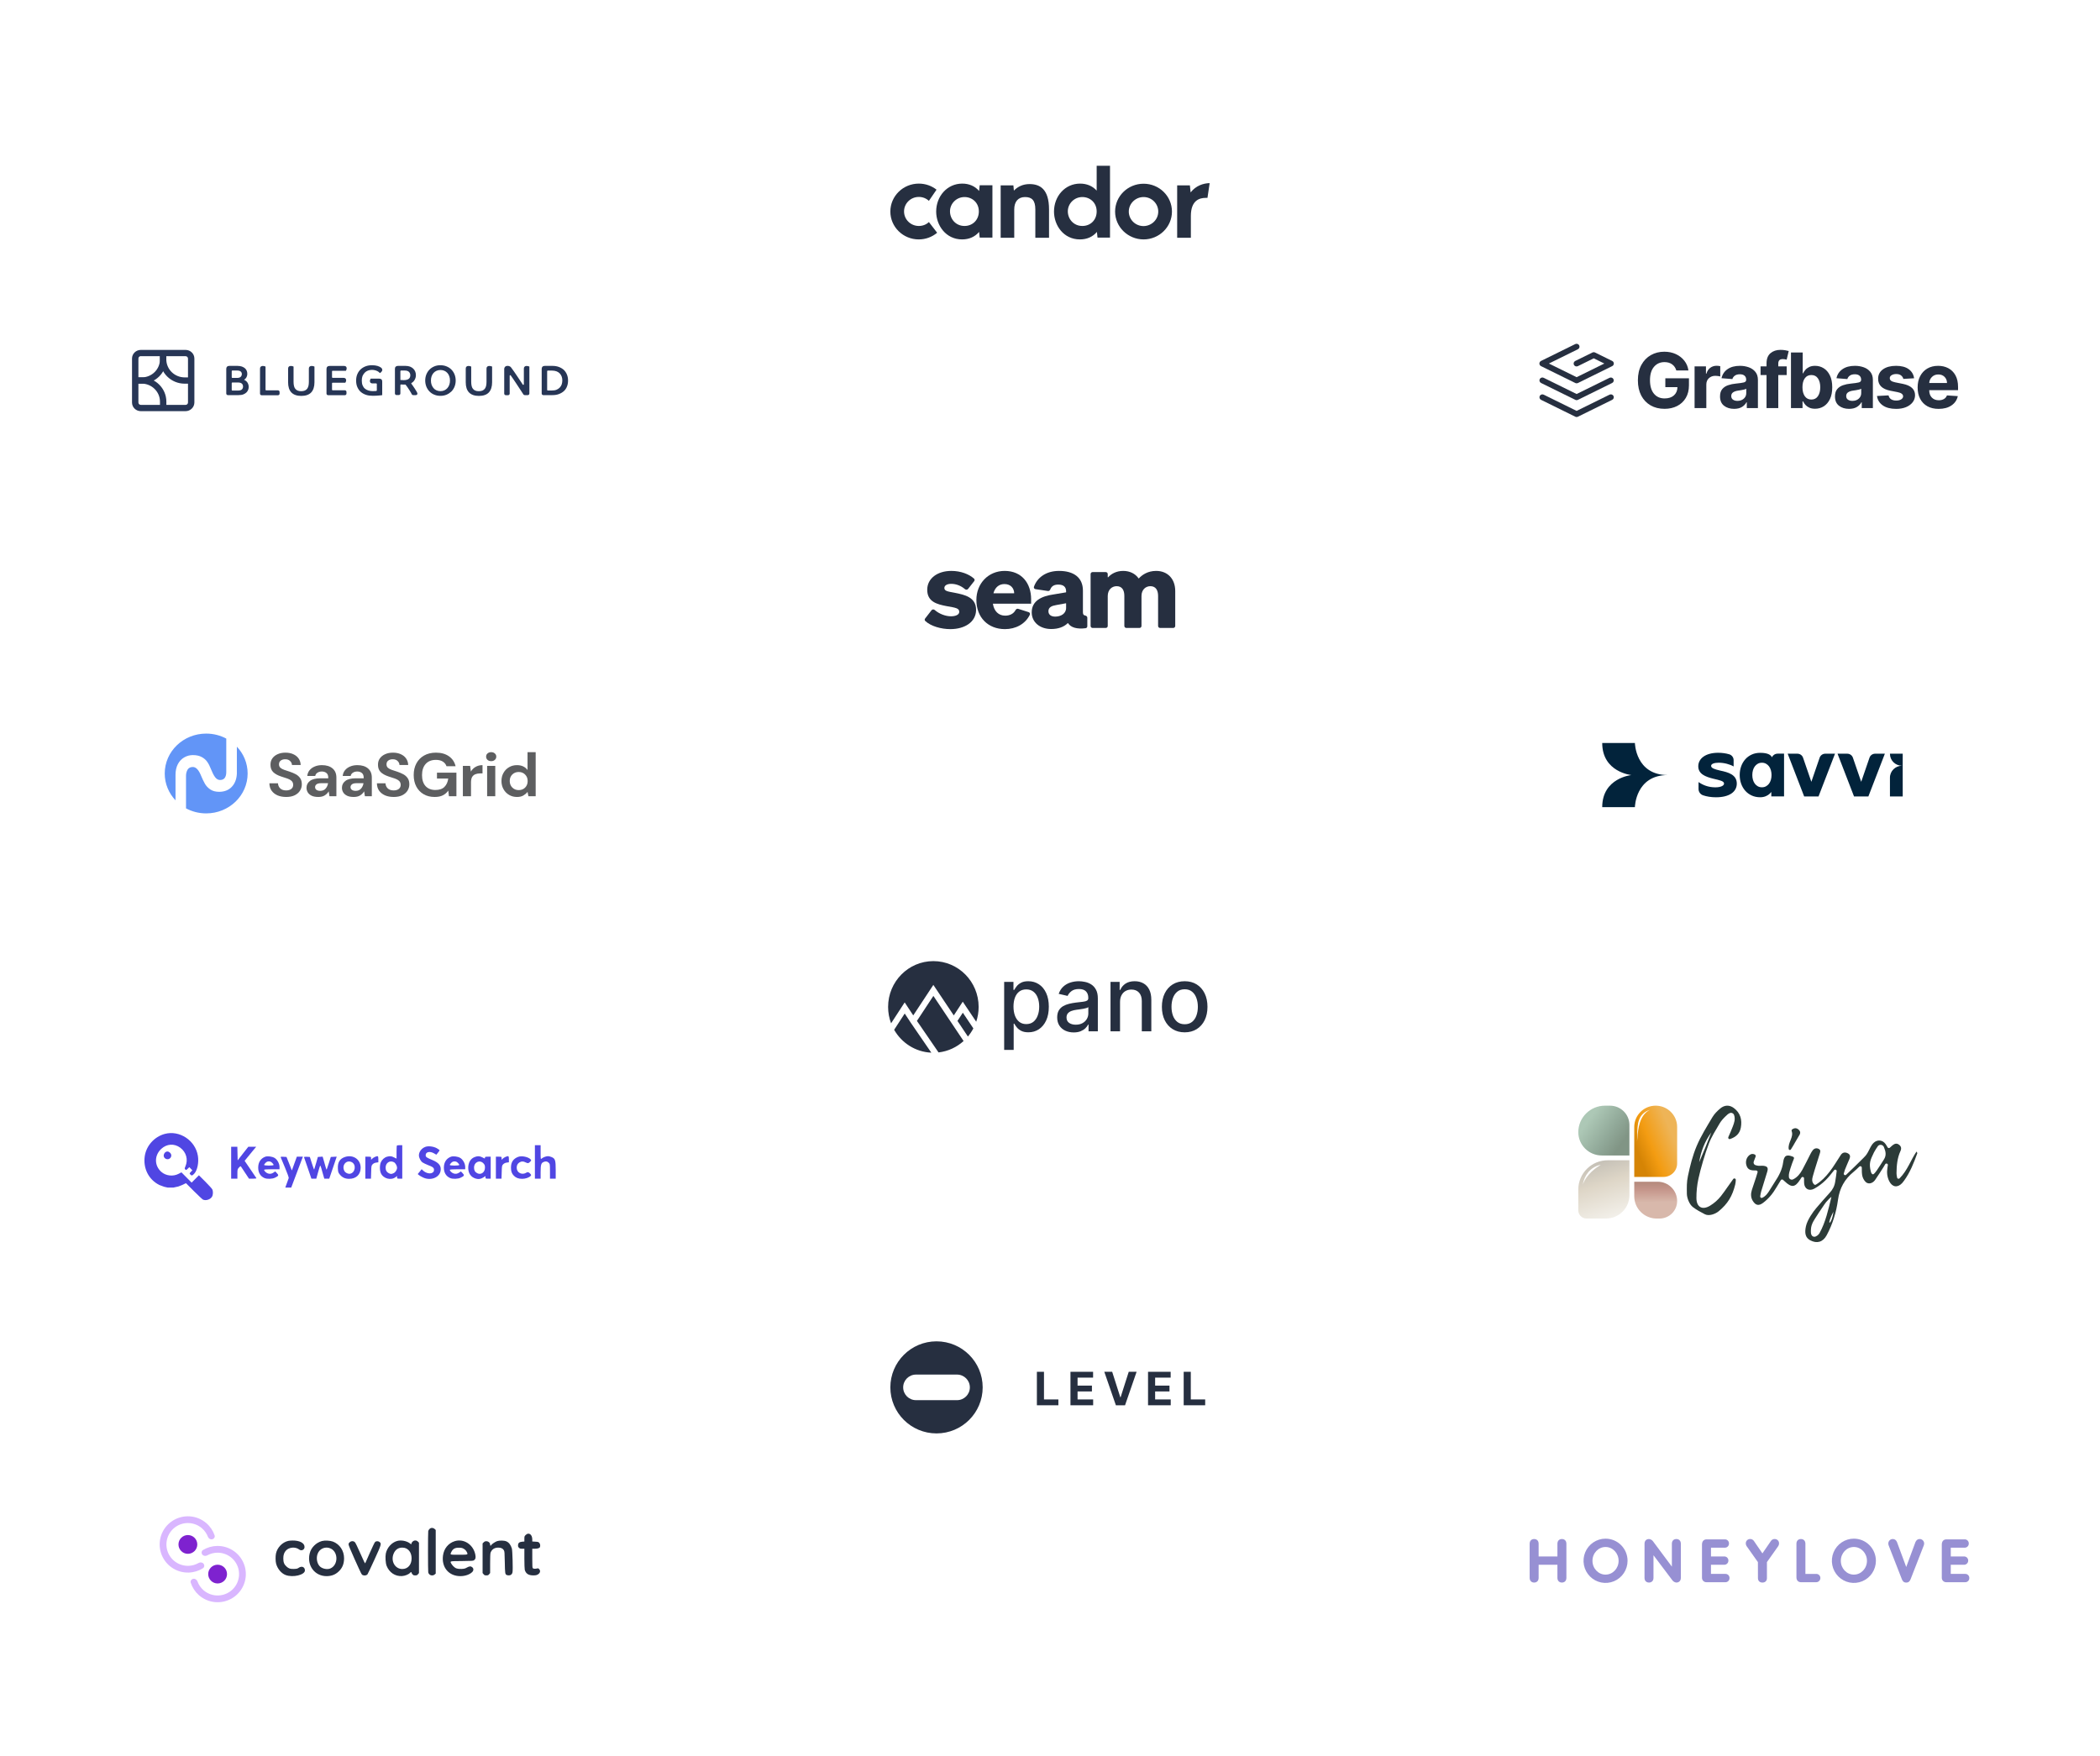 <svg width="684" height="572" viewBox="0 0 684 572" fill="none" xmlns="http://www.w3.org/2000/svg">
<g filter="url(#filter0_d_1008_29921)">
<rect x="24" y="56" width="180" height="80" rx="8" fill="white"/>
<g clip-path="url(#clip0_1008_29921)">
<path d="M60.43 105.953H45.862C44.279 105.953 43 104.695 43 103.139V88.814C43 87.258 44.279 86 45.862 86H60.452C62.035 86 63.314 87.258 63.314 88.814V103.161C63.292 104.695 62.013 105.953 60.43 105.953ZM45.862 88.025C45.428 88.025 45.081 88.366 45.081 88.793V103.139C45.081 103.566 45.428 103.907 45.862 103.907H60.452C60.886 103.907 61.232 103.566 61.232 103.139V88.814C61.232 88.388 60.886 88.046 60.452 88.046H45.862V88.025Z" fill="#273656"/>
<path d="M46.122 97H44.041V94.954H46.144C49.439 94.954 52.106 92.332 52.106 89.07V87.023H54.165V89.091C54.187 93.44 50.566 97 46.122 97Z" fill="#273656"/>
<path d="M62.252 97H60.149C55.726 97 52.106 93.44 52.106 89.07V87.023H54.165V89.091C54.187 92.332 56.853 94.954 60.17 94.954H62.273V97H62.252ZM54.187 104.93H52.106V102.862C52.106 99.622 49.417 96.979 46.122 96.979H44.041V94.954H46.144C50.588 94.954 54.187 98.513 54.187 102.862V104.93ZM80.463 96.446C80.289 96.233 80.094 96.062 79.877 95.934C79.769 95.87 79.639 95.806 79.508 95.742C79.53 95.721 79.552 95.721 79.574 95.7C79.725 95.593 79.877 95.444 80.029 95.273C80.181 95.103 80.311 94.889 80.397 94.634C80.506 94.378 80.549 94.079 80.549 93.76C80.549 93.419 80.484 93.099 80.354 92.779C80.224 92.459 80.029 92.204 79.769 91.969C79.508 91.734 79.162 91.564 78.771 91.415C78.381 91.287 77.883 91.202 77.341 91.202H74.717C74.392 91.202 74.132 91.287 73.959 91.457C73.785 91.628 73.698 91.862 73.698 92.161V100.219C73.698 100.496 73.937 100.73 74.219 100.73H77.687C78.338 100.73 78.88 100.645 79.292 100.475C79.725 100.304 80.05 100.07 80.311 99.814C80.571 99.537 80.744 99.26 80.853 98.94C80.961 98.62 81.004 98.322 81.004 98.044C81.004 97.725 80.961 97.448 80.853 97.17C80.766 96.893 80.636 96.659 80.463 96.446ZM78.403 94.762C78.164 94.996 77.774 95.124 77.254 95.124H75.671C75.563 95.124 75.476 95.039 75.476 94.932V92.907C75.476 92.8 75.563 92.715 75.671 92.715H77.21C77.752 92.715 78.164 92.822 78.403 93.035C78.641 93.248 78.771 93.525 78.771 93.866C78.771 94.229 78.641 94.506 78.403 94.762ZM75.476 99.046V96.808C75.476 96.701 75.563 96.616 75.671 96.616H77.601C77.883 96.616 78.121 96.659 78.316 96.723C78.511 96.787 78.685 96.893 78.793 97C78.923 97.106 79.01 97.256 79.075 97.426C79.14 97.597 79.162 97.767 79.162 97.938C79.162 98.322 79.032 98.641 78.793 98.876C78.533 99.11 78.143 99.238 77.579 99.238H75.65C75.563 99.238 75.476 99.153 75.476 99.046ZM90.543 99.174H86.684C86.576 99.174 86.489 99.089 86.489 98.982V91.436L86.403 91.394C86.338 91.351 86.251 91.329 86.099 91.287C85.947 91.244 85.796 91.223 85.622 91.223C85.34 91.223 85.124 91.287 84.95 91.436C84.777 91.585 84.69 91.799 84.69 92.076V100.262C84.69 100.539 84.928 100.773 85.21 100.773H90.543C90.825 100.773 91.064 100.539 91.064 100.262V99.686C91.064 99.388 90.825 99.174 90.543 99.174ZM102.012 91.287C101.86 91.244 101.708 91.223 101.535 91.223C100.949 91.223 100.603 91.521 100.603 92.054V96.403C100.603 96.893 100.559 97.32 100.473 97.703C100.386 98.066 100.234 98.386 100.061 98.641C99.865 98.897 99.605 99.089 99.302 99.238C98.977 99.366 98.586 99.451 98.109 99.451C97.632 99.451 97.242 99.388 96.917 99.238C96.614 99.11 96.353 98.897 96.158 98.641C95.963 98.386 95.811 98.066 95.746 97.703C95.66 97.32 95.616 96.893 95.616 96.403V91.436L95.53 91.394C95.465 91.351 95.378 91.329 95.248 91.287C95.096 91.244 94.944 91.223 94.771 91.223C94.489 91.223 94.251 91.287 94.099 91.436C93.925 91.585 93.839 91.799 93.839 92.076V96.552C93.839 98.002 94.186 99.11 94.901 99.856C95.616 100.603 96.7 100.986 98.131 100.986C99.562 100.986 100.668 100.603 101.361 99.856C102.055 99.11 102.424 98.002 102.424 96.552V91.436L102.337 91.394C102.25 91.372 102.142 91.329 102.012 91.287ZM108.32 92.8H112.656L112.7 92.715C112.743 92.651 112.765 92.566 112.83 92.459C112.873 92.331 112.916 92.161 112.916 92.012C112.916 91.5 112.613 91.223 112.071 91.223H107.367C107.041 91.223 106.781 91.308 106.608 91.479C106.434 91.649 106.348 91.884 106.348 92.182V100.24C106.348 100.517 106.586 100.752 106.868 100.752H112.331C112.613 100.752 112.851 100.517 112.851 100.24V99.665C112.851 99.388 112.613 99.153 112.331 99.153H108.342C108.234 99.153 108.147 99.068 108.147 98.961V96.872C108.147 96.765 108.234 96.68 108.342 96.68H112.483L112.526 96.595C112.548 96.552 112.591 96.467 112.656 96.339C112.7 96.211 112.743 96.062 112.743 95.891C112.743 95.38 112.44 95.103 111.898 95.103H108.342C108.234 95.103 108.147 95.017 108.147 94.911V92.992C108.125 92.886 108.212 92.8 108.32 92.8ZM118.792 93.419C119.073 93.12 119.442 92.886 119.832 92.737C120.244 92.587 120.678 92.502 121.155 92.502C121.48 92.502 121.783 92.545 122.065 92.609C122.347 92.672 122.585 92.758 122.802 92.864C122.997 92.95 123.193 93.056 123.323 93.163C123.474 93.269 123.583 93.376 123.648 93.461L123.735 93.546L123.843 93.483C123.886 93.461 123.951 93.419 124.016 93.355C124.103 93.291 124.168 93.227 124.233 93.141C124.298 93.056 124.363 92.971 124.428 92.864C124.493 92.758 124.515 92.63 124.515 92.502C124.515 92.374 124.472 92.225 124.385 92.076C124.298 91.926 124.168 91.799 123.995 91.692C123.908 91.628 123.756 91.543 123.583 91.457C123.409 91.372 123.214 91.287 122.976 91.223C122.737 91.159 122.477 91.095 122.174 91.052C121.87 91.01 121.545 90.988 121.176 90.988C120.439 90.988 119.745 91.095 119.117 91.329C118.488 91.564 117.924 91.905 117.469 92.331C117.014 92.758 116.645 93.291 116.385 93.909C116.125 94.527 115.995 95.209 115.995 95.977C115.995 96.808 116.125 97.533 116.407 98.151C116.689 98.769 117.057 99.302 117.534 99.707C118.011 100.112 118.596 100.432 119.247 100.645C119.897 100.858 120.634 100.944 121.393 100.944C121.783 100.944 122.13 100.944 122.477 100.922C122.824 100.901 123.128 100.88 123.388 100.858C123.648 100.837 123.865 100.816 124.038 100.794C124.276 100.773 124.342 100.752 124.363 100.752L124.493 100.73V96.296C124.493 95.678 124.146 95.359 123.496 95.359H120.743L120.699 95.444C120.678 95.508 120.634 95.593 120.569 95.7C120.526 95.828 120.483 95.998 120.483 96.147C120.483 96.638 120.786 96.915 121.328 96.915H122.542C122.651 96.915 122.737 97 122.737 97.106V99.174C122.737 99.26 122.672 99.345 122.564 99.366L122.412 99.388C122.195 99.409 121.87 99.43 121.48 99.43C120.938 99.43 120.439 99.366 119.984 99.217C119.55 99.089 119.16 98.876 118.835 98.599C118.51 98.322 118.271 97.959 118.098 97.533C117.924 97.106 117.838 96.574 117.838 95.977C117.838 95.422 117.924 94.932 118.076 94.506C118.271 94.079 118.51 93.717 118.792 93.419ZM135.723 99.622C135.528 99.302 135.333 98.94 135.094 98.599C134.878 98.258 134.639 97.895 134.401 97.576C134.271 97.384 134.14 97.213 134.011 97.043C133.967 97 133.967 96.957 133.967 96.893C133.967 96.829 134.011 96.787 134.054 96.765C134.466 96.531 134.791 96.211 135.008 95.827C135.311 95.337 135.463 94.804 135.463 94.229C135.463 93.824 135.398 93.419 135.246 93.056C135.094 92.694 134.878 92.353 134.595 92.097C134.314 91.82 133.946 91.607 133.534 91.436C133.122 91.287 132.623 91.202 132.059 91.202H129.653C129.002 91.202 128.634 91.543 128.634 92.14V100.198C128.634 100.475 128.873 100.709 129.154 100.709H129.891C130.173 100.709 130.411 100.475 130.411 100.198V97.448C130.411 97.341 130.498 97.256 130.629 97.256L130.888 97.277C131.127 97.298 131.452 97.298 131.842 97.298H132.081C132.276 97.533 132.493 97.81 132.688 98.108C132.927 98.45 133.144 98.769 133.338 99.089C133.534 99.409 133.728 99.707 133.88 99.984C133.989 100.155 134.054 100.325 134.118 100.453C134.205 100.624 134.379 100.73 134.575 100.73H135.463C135.636 100.73 135.81 100.645 135.897 100.475C135.984 100.325 135.984 100.134 135.897 99.984C135.853 99.878 135.788 99.75 135.723 99.622ZM130.411 92.907C130.411 92.8 130.498 92.715 130.607 92.715H131.799C132.45 92.715 132.927 92.864 133.208 93.163C133.512 93.461 133.642 93.824 133.642 94.271C133.642 94.484 133.599 94.698 133.534 94.889C133.469 95.081 133.338 95.231 133.186 95.38C133.013 95.529 132.796 95.636 132.515 95.721C132.232 95.806 131.886 95.849 131.496 95.849C131.127 95.849 130.845 95.827 130.65 95.806C130.542 95.785 130.455 95.785 130.411 95.785V92.907ZM147.04 92.417C146.606 91.969 146.086 91.628 145.458 91.372C144.85 91.116 144.178 90.988 143.441 90.988C142.704 90.988 142.032 91.116 141.447 91.372C140.839 91.628 140.319 91.969 139.885 92.417C139.452 92.864 139.105 93.397 138.866 93.994C138.628 94.591 138.498 95.273 138.498 95.977C138.498 96.68 138.628 97.341 138.866 97.959C139.105 98.556 139.452 99.089 139.885 99.537C140.319 99.984 140.839 100.347 141.447 100.581C142.054 100.837 142.725 100.965 143.441 100.965C144.178 100.965 144.85 100.837 145.458 100.581C146.064 100.325 146.584 99.963 147.04 99.537C147.473 99.089 147.821 98.556 148.059 97.959C148.298 97.362 148.427 96.68 148.427 95.977C148.427 95.273 148.298 94.612 148.059 93.994C147.821 93.397 147.473 92.864 147.04 92.417ZM146.346 97.362C146.194 97.789 145.977 98.151 145.717 98.45C145.458 98.748 145.11 99.004 144.742 99.174C144.373 99.345 143.94 99.43 143.463 99.43C143.008 99.43 142.574 99.345 142.183 99.174C141.793 99.004 141.468 98.769 141.208 98.45C140.948 98.151 140.732 97.767 140.579 97.362C140.427 96.936 140.362 96.467 140.362 95.977C140.362 95.486 140.427 95.017 140.579 94.591C140.732 94.165 140.948 93.802 141.208 93.504C141.468 93.205 141.815 92.971 142.183 92.8C142.574 92.63 142.986 92.545 143.463 92.545C143.918 92.545 144.352 92.63 144.742 92.8C145.11 92.971 145.458 93.205 145.717 93.504C145.999 93.802 146.194 94.165 146.346 94.591C146.498 95.017 146.563 95.465 146.563 95.977C146.563 96.467 146.498 96.936 146.346 97.362ZM159.874 91.287C159.722 91.244 159.571 91.223 159.397 91.223C158.811 91.223 158.465 91.521 158.465 92.054V96.403C158.465 96.893 158.421 97.32 158.334 97.703C158.248 98.066 158.118 98.386 157.923 98.641C157.728 98.897 157.467 99.089 157.164 99.238C156.839 99.366 156.448 99.451 155.971 99.451C155.494 99.451 155.104 99.388 154.779 99.238C154.476 99.11 154.216 98.897 154.02 98.641C153.826 98.386 153.674 98.066 153.608 97.703C153.522 97.32 153.479 96.893 153.479 96.403V91.436L153.392 91.394C153.327 91.351 153.24 91.329 153.11 91.287C152.959 91.244 152.807 91.223 152.633 91.223C152.351 91.223 152.113 91.287 151.961 91.436C151.787 91.585 151.701 91.799 151.701 92.076V96.552C151.701 98.002 152.048 99.11 152.763 99.856C153.479 100.603 154.562 100.986 155.993 100.986C157.424 100.986 158.53 100.603 159.223 99.856C159.917 99.11 160.286 98.002 160.286 96.552V91.436L160.199 91.394C160.113 91.372 160.026 91.329 159.874 91.287ZM172.014 91.287C171.863 91.244 171.711 91.223 171.537 91.223C171.256 91.223 171.039 91.287 170.887 91.436C170.714 91.585 170.627 91.799 170.627 92.076V97.192C170.627 97.256 170.605 97.298 170.562 97.341C170.519 97.384 170.475 97.384 170.432 97.384C170.389 97.384 170.323 97.362 170.258 97.277L170.128 97.064C169.847 96.616 169.543 96.168 169.218 95.7C168.914 95.231 168.611 94.783 168.307 94.335C168.004 93.888 167.722 93.483 167.483 93.12C167.224 92.758 167.007 92.438 166.79 92.161C166.616 91.926 166.486 91.734 166.399 91.628C166.356 91.585 166.313 91.543 166.27 91.5C166.183 91.457 166.096 91.394 165.966 91.329C165.793 91.244 165.576 91.202 165.316 91.202C164.968 91.202 164.687 91.308 164.513 91.5C164.34 91.692 164.232 91.905 164.232 92.14V100.24C164.232 100.517 164.47 100.752 164.752 100.752H165.489C165.771 100.752 166.009 100.517 166.009 100.24V94.421C166.009 94.293 166.118 94.229 166.205 94.229C166.248 94.229 166.313 94.25 166.356 94.314C166.595 94.676 166.876 95.06 167.159 95.465C167.44 95.891 167.743 96.318 168.047 96.787C168.351 97.256 168.655 97.703 168.958 98.172C169.261 98.641 169.543 99.068 169.825 99.494C170.064 99.856 170.28 100.176 170.475 100.496C170.562 100.645 170.735 100.73 170.909 100.73H171.906C172.188 100.73 172.427 100.496 172.427 100.219V91.436L172.34 91.394C172.253 91.372 172.144 91.329 172.014 91.287ZM184.654 94.016C184.415 93.419 184.068 92.928 183.635 92.502C183.179 92.097 182.637 91.777 182.008 91.543C181.38 91.308 180.664 91.202 179.884 91.202H177.456C177.131 91.202 176.87 91.287 176.698 91.457C176.524 91.628 176.437 91.862 176.437 92.161V100.219C176.437 100.496 176.676 100.73 176.957 100.73H179.906C180.686 100.73 181.402 100.624 182.03 100.389C182.659 100.155 183.201 99.835 183.656 99.43C184.112 99.004 184.458 98.513 184.675 97.917C184.914 97.341 185.022 96.68 185.022 95.955C185.022 95.231 184.892 94.591 184.654 94.016ZM182.941 97.277C182.789 97.661 182.572 98.023 182.291 98.3C182.008 98.577 181.662 98.812 181.25 98.982C180.838 99.153 180.339 99.217 179.797 99.217H178.41C178.301 99.217 178.214 99.132 178.214 99.025V92.928C178.214 92.822 178.301 92.736 178.41 92.736H179.797C180.339 92.736 180.838 92.822 181.25 92.971C181.662 93.12 182.008 93.355 182.291 93.632C182.572 93.909 182.789 94.271 182.941 94.655C183.093 95.06 183.158 95.486 183.158 95.955C183.158 96.424 183.071 96.872 182.941 97.277Z" fill="#273656"/>
</g>
</g>
<g filter="url(#filter1_d_1008_29921)">
<rect x="24" y="184" width="180" height="80" rx="8" fill="white"/>
<g clip-path="url(#clip1_1008_29921)">
<path d="M67.158 237C74.615 237 80.659 231.18 80.659 224C80.659 220.633 79.329 217.565 77.149 215.256V224.089C77.06 225.869 76.499 227.298 75.466 228.376C74.433 229.437 73.071 229.968 71.379 229.968C70.221 229.968 69.26 229.711 68.494 229.198C67.728 228.667 67.141 228.042 66.731 227.324C66.322 226.605 65.894 225.706 65.449 224.628C64.701 222.797 63.82 221.882 62.804 221.882C62.021 221.882 61.451 222.172 61.095 222.754C60.757 223.336 60.587 224.021 60.587 224.808V235.338H60.549C62.502 236.396 64.757 237 67.158 237Z" fill="#6295F7"/>
<path d="M57.166 232.744V224.474C57.166 223.122 57.416 221.959 57.914 220.983C58.431 220.008 59.116 219.272 59.971 218.776C60.844 218.262 61.788 218.005 62.803 218.005C63.978 218.005 64.948 218.219 65.714 218.647C66.48 219.058 67.076 219.58 67.504 220.213C67.949 220.846 68.341 221.608 68.679 222.498C69.106 223.593 69.552 224.474 70.015 225.142C70.496 225.792 71.047 226.117 71.671 226.117C72.347 226.117 72.855 225.895 73.193 225.45C73.532 224.988 73.701 224.346 73.701 223.525V212.649H73.743C71.795 211.599 69.548 211 67.156 211C59.7 211 53.656 216.82 53.656 224C53.656 227.367 54.986 230.435 57.166 232.744Z" fill="#6295F7"/>
<path d="M93.215 231.648C92.152 231.648 91.213 231.475 90.399 231.129C89.584 230.77 88.942 230.265 88.473 229.614C88.004 228.949 87.762 228.145 87.748 227.201H90.544C90.571 227.852 90.813 228.404 91.268 228.856C91.738 229.295 92.38 229.514 93.194 229.514C93.898 229.514 94.457 229.355 94.871 229.035C95.286 228.703 95.493 228.264 95.493 227.719C95.493 227.148 95.306 226.702 94.934 226.383C94.575 226.064 94.091 225.805 93.484 225.606C92.877 225.406 92.228 225.194 91.537 224.968C90.419 224.595 89.563 224.117 88.97 223.532C88.39 222.947 88.1 222.169 88.1 221.199C88.086 220.375 88.286 219.67 88.701 219.085C89.129 218.487 89.708 218.028 90.44 217.709C91.172 217.377 92.014 217.211 92.966 217.211C93.933 217.211 94.782 217.377 95.513 217.709C96.259 218.042 96.839 218.507 97.253 219.105C97.681 219.703 97.909 220.415 97.936 221.239H95.099C95.085 220.747 94.885 220.315 94.499 219.943C94.126 219.557 93.601 219.364 92.925 219.364C92.345 219.351 91.855 219.491 91.455 219.783C91.068 220.062 90.875 220.474 90.875 221.019C90.875 221.485 91.027 221.857 91.33 222.136C91.634 222.402 92.048 222.628 92.573 222.814C93.097 223 93.698 223.2 94.374 223.412C95.092 223.652 95.748 223.931 96.342 224.25C96.935 224.569 97.412 224.994 97.77 225.526C98.129 226.044 98.309 226.716 98.309 227.54C98.309 228.271 98.116 228.949 97.729 229.574C97.343 230.199 96.77 230.704 96.01 231.089C95.251 231.461 94.319 231.648 93.215 231.648Z" fill="#5D5E60"/>
<path d="M103.686 231.648C102.802 231.648 102.077 231.515 101.511 231.249C100.945 230.97 100.524 230.605 100.248 230.153C99.972 229.701 99.834 229.202 99.834 228.657C99.834 227.74 100.207 226.995 100.952 226.424C101.698 225.852 102.816 225.566 104.307 225.566H106.916V225.327C106.916 224.649 106.716 224.151 106.315 223.832C105.915 223.513 105.418 223.353 104.824 223.353C104.286 223.353 103.817 223.479 103.416 223.732C103.016 223.971 102.768 224.33 102.671 224.809H100.082C100.152 224.091 100.4 223.466 100.828 222.934C101.27 222.403 101.836 221.997 102.526 221.718C103.216 221.426 103.989 221.279 104.845 221.279C106.308 221.279 107.461 221.632 108.303 222.336C109.145 223.041 109.567 224.038 109.567 225.327V231.409H107.309L107.061 229.814C106.757 230.345 106.329 230.784 105.777 231.13C105.239 231.475 104.542 231.648 103.686 231.648ZM104.286 229.654C105.045 229.654 105.632 229.415 106.046 228.936C106.474 228.458 106.743 227.866 106.854 227.162H104.597C103.893 227.162 103.389 227.288 103.085 227.54C102.781 227.78 102.63 228.079 102.63 228.438C102.63 228.823 102.781 229.122 103.085 229.335C103.389 229.548 103.789 229.654 104.286 229.654Z" fill="#5D5E60"/>
<path d="M115.227 231.648C114.343 231.648 113.618 231.515 113.052 231.249C112.486 230.97 112.065 230.605 111.789 230.153C111.513 229.701 111.375 229.202 111.375 228.657C111.375 227.74 111.748 226.995 112.493 226.424C113.239 225.852 114.357 225.566 115.848 225.566H118.457V225.327C118.457 224.649 118.257 224.151 117.857 223.832C117.456 223.513 116.959 223.353 116.366 223.353C115.827 223.353 115.358 223.479 114.957 223.732C114.557 223.971 114.309 224.33 114.212 224.809H111.624C111.693 224.091 111.941 223.466 112.369 222.934C112.811 222.403 113.377 221.997 114.067 221.718C114.757 221.426 115.53 221.279 116.386 221.279C117.85 221.279 119.002 221.632 119.844 222.336C120.687 223.041 121.108 224.038 121.108 225.327V231.409H118.85L118.602 229.814C118.298 230.345 117.87 230.784 117.318 231.13C116.78 231.475 116.083 231.648 115.227 231.648ZM115.827 229.654C116.586 229.654 117.173 229.415 117.587 228.936C118.015 228.458 118.284 227.866 118.395 227.162H116.138C115.434 227.162 114.93 227.288 114.626 227.54C114.322 227.78 114.171 228.079 114.171 228.438C114.171 228.823 114.322 229.122 114.626 229.335C114.93 229.548 115.33 229.654 115.827 229.654Z" fill="#5D5E60"/>
<path d="M128.232 231.648C127.169 231.648 126.231 231.475 125.416 231.129C124.602 230.77 123.96 230.265 123.49 229.614C123.021 228.949 122.779 228.145 122.766 227.201H125.561C125.589 227.852 125.83 228.404 126.286 228.856C126.755 229.295 127.397 229.514 128.212 229.514C128.916 229.514 129.475 229.355 129.889 229.035C130.303 228.703 130.51 228.264 130.51 227.719C130.51 227.148 130.324 226.702 129.951 226.383C129.592 226.064 129.109 225.805 128.502 225.606C127.894 225.406 127.245 225.194 126.555 224.968C125.437 224.595 124.581 224.117 123.987 223.532C123.408 222.947 123.118 222.169 123.118 221.199C123.104 220.375 123.304 219.67 123.718 219.085C124.146 218.487 124.726 218.028 125.458 217.709C126.189 217.377 127.031 217.211 127.984 217.211C128.95 217.211 129.799 217.377 130.531 217.709C131.276 218.042 131.856 218.507 132.27 219.105C132.698 219.703 132.926 220.415 132.954 221.239H130.117C130.103 220.747 129.903 220.315 129.516 219.943C129.143 219.557 128.619 219.364 127.942 219.364C127.363 219.351 126.873 219.491 126.472 219.783C126.086 220.062 125.892 220.474 125.892 221.019C125.892 221.485 126.044 221.857 126.348 222.136C126.652 222.402 127.066 222.628 127.59 222.814C128.115 223 128.716 223.2 129.392 223.412C130.11 223.652 130.766 223.931 131.359 224.25C131.953 224.569 132.429 224.994 132.788 225.526C133.147 226.044 133.326 226.716 133.326 227.54C133.326 228.271 133.133 228.949 132.747 229.574C132.36 230.199 131.787 230.704 131.028 231.089C130.269 231.461 129.337 231.648 128.232 231.648Z" fill="#5D5E60"/>
<path d="M141.561 231.648C140.194 231.648 139 231.348 137.978 230.75C136.957 230.152 136.163 229.321 135.597 228.258C135.031 227.181 134.748 225.931 134.748 224.509C134.748 223.073 135.038 221.81 135.618 220.72C136.211 219.617 137.047 218.76 138.123 218.148C139.214 217.523 140.505 217.211 141.996 217.211C143.694 217.211 145.101 217.603 146.22 218.387C147.338 219.172 148.063 220.255 148.395 221.638H145.433C145.212 220.986 144.811 220.481 144.232 220.122C143.652 219.75 142.906 219.564 141.996 219.564C140.546 219.564 139.428 220.009 138.641 220.9C137.854 221.777 137.461 222.987 137.461 224.529C137.461 226.071 137.847 227.267 138.62 228.118C139.407 228.956 140.47 229.374 141.809 229.374C143.121 229.374 144.108 229.035 144.771 228.357C145.447 227.666 145.854 226.762 145.993 225.646H142.327V223.731H148.663V231.408H146.22L146.013 229.574C145.543 230.239 144.956 230.75 144.253 231.109C143.549 231.468 142.652 231.648 141.561 231.648Z" fill="#5D5E60"/>
<path d="M150.764 231.409V221.519H153.124L153.373 223.373C153.746 222.735 154.25 222.23 154.885 221.858C155.533 221.472 156.293 221.279 157.162 221.279V223.971H156.417C155.836 223.971 155.319 224.058 154.864 224.23C154.409 224.403 154.049 224.702 153.786 225.128C153.538 225.553 153.414 226.145 153.414 226.902V231.409H150.764Z" fill="#5D5E60"/>
<path d="M159.992 219.982C159.508 219.982 159.108 219.842 158.79 219.563C158.487 219.284 158.334 218.932 158.334 218.506C158.334 218.081 158.487 217.735 158.79 217.47C159.108 217.19 159.508 217.051 159.992 217.051C160.475 217.051 160.868 217.19 161.171 217.47C161.489 217.735 161.647 218.081 161.647 218.506C161.647 218.932 161.489 219.284 161.171 219.563C160.868 219.842 160.475 219.982 159.992 219.982ZM158.666 231.408V221.517H161.317V231.408H158.666Z" fill="#5D5E60"/>
<path d="M168.388 231.647C167.422 231.647 166.559 231.421 165.8 230.969C165.041 230.517 164.441 229.899 163.999 229.115C163.557 228.33 163.336 227.44 163.336 226.443C163.336 225.446 163.557 224.562 163.999 223.791C164.441 223.006 165.041 222.395 165.8 221.956C166.559 221.504 167.422 221.278 168.388 221.278C169.162 221.278 169.838 221.418 170.418 221.697C170.997 221.976 171.467 222.368 171.826 222.873V217.051H174.477V231.408H172.116L171.826 229.992C171.495 230.431 171.054 230.816 170.5 231.148C169.962 231.481 169.259 231.647 168.388 231.647ZM168.947 229.414C169.804 229.414 170.5 229.141 171.04 228.596C171.592 228.038 171.868 227.327 171.868 226.463C171.868 225.598 171.592 224.894 171.04 224.349C170.5 223.791 169.804 223.511 168.947 223.511C168.105 223.511 167.408 223.784 166.856 224.329C166.304 224.874 166.028 225.578 166.028 226.443C166.028 227.307 166.304 228.018 166.856 228.576C167.408 229.134 168.105 229.414 168.947 229.414Z" fill="#5D5E60"/>
</g>
</g>
<g filter="url(#filter2_d_1008_29921)">
<rect x="24" y="312" width="180" height="80" rx="8" fill="white"/>
<g clip-path="url(#clip2_1008_29921)">
<path d="M53.657 341.426C50.269 342.347 47.661 345.246 47.152 348.657C46.576 352.545 48.338 356.28 51.913 358.071L53.488 358.651L54.623 358.906H56.487C58.52 358.48 57.842 358.651 59.333 358.071L60.569 357.474L63.144 360.049C64.567 361.465 65.889 362.71 66.092 362.812C67.007 363.272 68.498 362.812 69.04 361.908C69.429 361.277 69.463 360.1 69.124 359.452C68.989 359.196 67.955 358.071 66.837 356.945L64.787 354.899L63.602 356.092L62.416 357.286L60.756 355.615L59.096 353.944L58.181 354.421C56.351 355.376 54.03 355.103 52.523 353.773C50.236 351.744 50.236 348.401 52.539 346.286C54.335 344.632 56.758 344.479 58.706 345.911C60.671 347.361 61.349 349.816 60.383 352.016C60.112 352.665 60.095 352.75 60.349 353.006C60.603 353.261 60.671 353.227 61.145 352.767L61.67 352.255L62.162 352.767L62.653 353.279L62.162 353.79C61.687 354.285 61.687 354.302 61.992 354.643C62.416 355.103 62.602 355.069 63.229 354.421C64.279 353.33 64.821 350.737 64.449 348.537C63.619 343.523 58.452 340.13 53.657 341.426Z" fill="#5046E3"/>
<path d="M53.793 347.429C53.607 347.599 53.387 347.974 53.336 348.281C53.116 349.424 54.64 350.157 55.437 349.305C55.928 348.776 55.911 348.077 55.386 347.565C54.911 347.071 54.302 347.019 53.793 347.429Z" fill="#5046E3"/>
<path d="M129.279 345.213C129.212 345.264 129.161 346.253 129.161 347.396V349.477L128.365 349.084C127.501 348.641 127.026 348.59 126.078 348.846C125.231 349.084 124.434 349.784 124.062 350.636C123.638 351.557 123.638 353.297 124.062 354.235C124.875 356.026 127.382 356.674 128.89 355.48L129.33 355.139V355.565C129.33 355.974 129.381 356.008 130.177 356.008H131.024V350.551V345.094H130.211C129.754 345.094 129.33 345.145 129.279 345.213ZM128.297 350.636C128.805 350.892 129.33 351.813 129.33 352.427C129.33 353.092 128.822 353.928 128.229 354.201C127.535 354.542 127.247 354.542 126.62 354.218C125.908 353.843 125.603 353.314 125.603 352.41C125.603 350.841 126.976 349.937 128.297 350.636Z" fill="#5046E3"/>
<path d="M174.225 350.551V356.008H175.156H176.088V353.877C176.088 351.506 176.257 350.926 177.02 350.585C177.697 350.261 178.273 350.346 178.714 350.807C179.12 351.199 179.137 351.302 179.137 353.621V356.008H180.069H181.001V353.263C181.001 350.022 180.848 349.511 179.747 348.999C179.358 348.829 178.799 348.675 178.494 348.675C177.867 348.675 176.85 349.067 176.393 349.477C176.105 349.733 176.088 349.647 176.088 347.43V345.094H175.156H174.225V350.551Z" fill="#5046E3"/>
<path d="M138.564 345.639C137.31 346.099 136.446 347.242 136.446 348.418C136.446 349.186 137.005 350.277 137.632 350.721C137.92 350.925 138.75 351.318 139.445 351.59C140.936 352.136 141.359 352.477 141.359 353.091C141.359 353.637 141.224 353.842 140.732 354.115C139.97 354.507 138.649 354.166 137.785 353.347L137.344 352.921L136.7 353.722L136.057 354.507L136.463 354.848C136.683 355.035 137.276 355.377 137.785 355.615C140.19 356.775 143.087 355.701 143.494 353.518C143.798 351.897 143.036 350.857 140.885 349.953C138.903 349.135 138.649 348.947 138.649 348.35C138.649 347.276 140.004 346.969 141.359 347.753L142.121 348.197L142.663 347.532C142.968 347.173 143.189 346.815 143.172 346.73C143.138 346.645 142.714 346.338 142.223 346.065C141.224 345.502 139.479 345.28 138.564 345.639Z" fill="#5046E3"/>
<path d="M75.291 350.807V356.009H76.308H77.324V354.474C77.324 353.007 77.341 352.922 77.832 352.393C78.154 352.018 78.374 351.898 78.459 352.018C78.544 352.12 79.153 353.058 79.848 354.116L81.102 356.009H82.355C83.185 356.009 83.575 355.94 83.507 355.838C83.439 355.736 82.558 354.423 81.542 352.922L79.679 350.193L80.61 349.05C81.119 348.419 81.966 347.396 82.491 346.748L83.456 345.605H82.169H80.881L79.136 347.823L77.409 350.04L77.358 347.823L77.307 345.605H76.308H75.291V350.807Z" fill="#5046E3"/>
<path d="M86.387 348.861C84.913 349.424 84.1 350.669 84.1 352.409C84.1 354.046 84.811 355.223 86.132 355.802C87.013 356.178 88.657 356.126 89.571 355.683C90.774 355.103 90.859 354.898 90.198 354.216L89.639 353.636L89.182 353.961C88.538 354.421 87.928 354.54 87.251 354.302C86.624 354.097 85.895 353.347 86.065 353.091C86.115 353.005 87.251 352.937 88.606 352.937H91.045V352.187C91.045 351.078 90.283 349.714 89.385 349.219C88.572 348.759 87.132 348.588 86.387 348.861ZM88.691 350.891C88.978 351.164 89.165 351.471 89.097 351.573C89.046 351.658 88.352 351.743 87.572 351.743C86.793 351.743 86.099 351.658 86.048 351.573C85.98 351.471 86.166 351.164 86.454 350.891C86.827 350.516 87.115 350.379 87.572 350.379C88.03 350.379 88.318 350.516 88.691 350.891Z" fill="#5046E3"/>
<path d="M112.441 348.912C110.696 349.475 109.95 350.652 110.052 352.681C110.103 353.773 110.171 354.011 110.628 354.591C111.441 355.615 112.39 356.058 113.728 356.058C116.015 356.058 117.472 354.642 117.472 352.425C117.472 349.765 115.083 348.094 112.441 348.912ZM114.592 350.635C116.1 351.419 115.744 354.011 114.084 354.387C113.406 354.54 112.458 354.08 112.153 353.466C111.204 351.624 112.847 349.731 114.592 350.635Z" fill="#5046E3"/>
<path d="M122.098 348.93C121.81 349.05 121.404 349.323 121.217 349.51L120.862 349.868V349.357C120.862 348.845 120.845 348.845 119.93 348.845H118.998V352.426V356.008H119.913H120.828L120.895 353.876C120.946 351.847 120.963 351.727 121.387 351.301C121.658 351.028 122.081 350.823 122.522 350.772L123.233 350.67V349.681C123.233 348.555 123.115 348.487 122.098 348.93Z" fill="#5046E3"/>
<path d="M146.865 348.861C145.391 349.424 144.578 350.669 144.578 352.409C144.578 354.046 145.29 355.223 146.611 355.802C147.492 356.178 149.135 356.126 150.05 355.683C151.253 355.103 151.337 354.898 150.677 354.216L150.118 353.636L149.66 353.961C149.017 354.421 148.407 354.54 147.729 354.302C147.102 354.097 146.374 353.347 146.543 353.091C146.594 353.005 147.729 352.937 149.084 352.937H151.524V352.187C151.524 351.078 150.761 349.714 149.864 349.219C149.05 348.759 147.61 348.588 146.865 348.861ZM149.169 350.891C149.457 351.164 149.643 351.471 149.576 351.573C149.525 351.658 148.83 351.743 148.051 351.743C147.272 351.743 146.577 351.658 146.526 351.573C146.459 351.471 146.645 351.164 146.933 350.891C147.306 350.516 147.594 350.379 148.051 350.379C148.508 350.379 148.796 350.516 149.169 350.891Z" fill="#5046E3"/>
<path d="M154.691 348.931C153.285 349.425 152.506 350.739 152.506 352.512C152.523 354.32 153.421 355.565 155.047 356.008C155.945 356.247 156.656 356.111 157.503 355.565L158.13 355.156V355.582C158.13 355.974 158.181 356.008 158.977 356.008H159.824V352.427V348.846H158.892C158.079 348.846 157.961 348.88 157.961 349.187C157.961 349.511 157.927 349.494 157.181 349.101C156.284 348.624 155.64 348.573 154.691 348.931ZM157.503 351.063C157.876 351.472 157.961 351.745 157.961 352.41C157.961 353.928 156.673 354.866 155.454 354.235C154.708 353.843 154.403 353.314 154.403 352.41C154.403 350.585 156.317 349.732 157.503 351.063Z" fill="#5046E3"/>
<path d="M164.618 348.93C164.33 349.05 163.923 349.323 163.737 349.51L163.381 349.868V349.357C163.381 348.845 163.364 348.845 162.449 348.845H161.518V352.426V356.008H162.432H163.347L163.415 353.876C163.466 351.847 163.483 351.727 163.906 351.301C164.177 351.028 164.601 350.823 165.041 350.772L165.753 350.67V349.681C165.753 348.555 165.634 348.487 164.618 348.93Z" fill="#5046E3"/>
<path d="M168.786 348.896C167.177 349.51 166.432 350.618 166.432 352.392C166.432 353.62 166.686 354.353 167.38 355.052C168.075 355.751 168.905 356.058 170.091 356.058C171.175 356.058 172.429 355.615 172.852 355.086C173.055 354.847 173.038 354.762 172.767 354.455C172.242 353.858 171.903 353.756 171.48 354.029C170.04 354.95 168.295 354.08 168.295 352.443C168.295 351.641 168.583 351.096 169.176 350.72C169.888 350.294 170.413 350.294 171.243 350.72C171.954 351.079 172.208 351.01 172.767 350.396C173.038 350.106 173.055 350.004 172.869 349.765C172.158 348.93 169.972 348.452 168.786 348.896Z" fill="#5046E3"/>
<path d="M91.452 349.1C91.503 349.253 92.13 350.754 92.841 352.442C93.553 354.131 94.095 355.631 94.044 355.802C94.01 355.955 93.722 356.723 93.434 357.49L92.926 358.906H93.892H94.857L96.382 354.864C97.229 352.647 98.076 350.379 98.279 349.833L98.652 348.844H97.67H96.687L95.874 351.078L95.061 353.329L94.197 351.129L93.316 348.929L92.333 348.878C91.469 348.827 91.351 348.861 91.452 349.1Z" fill="#5046E3"/>
<path d="M99.041 349.05C99.091 349.169 99.65 350.789 100.277 352.631L101.429 356.008H102.225H103.022L103.581 353.996C103.886 352.904 104.19 351.898 104.258 351.779C104.326 351.659 104.495 352.017 104.665 352.631C104.817 353.228 105.105 354.217 105.292 354.848L105.63 356.008H106.427H107.24L108.46 352.427L109.679 348.828L108.714 348.879L107.748 348.93L107.104 350.96C106.749 352.085 106.427 353.023 106.393 353.075C106.359 353.109 106.189 352.682 106.037 352.137C105.885 351.591 105.614 350.619 105.427 349.988L105.088 348.828L104.309 348.879L103.53 348.93L102.971 350.892C102.649 351.966 102.361 352.921 102.327 353.023C102.293 353.109 101.971 352.239 101.599 351.062L100.921 348.93L99.938 348.879C99.193 348.845 98.99 348.879 99.041 349.05Z" fill="#5046E3"/>
</g>
</g>
<g filter="url(#filter3_d_1008_29921)">
<rect x="24" y="440" width="180" height="80" rx="8" fill="white"/>
<g clip-path="url(#clip3_1008_29921)">
<path d="M61.196 478.227C62.889 478.227 64.261 476.858 64.261 475.17C64.261 473.482 62.889 472.113 61.196 472.113C59.503 472.113 58.131 473.482 58.131 475.17C58.131 476.858 59.503 478.227 61.196 478.227Z" fill="#7E22CF"/>
<path d="M70.879 487.887C72.572 487.887 73.945 486.518 73.945 484.83C73.945 483.142 72.572 481.773 70.879 481.773C69.187 481.773 67.814 483.142 67.814 484.83C67.814 486.518 69.187 487.887 70.879 487.887Z" fill="#7E22CF"/>
<path d="M62.937 486.37C62.339 486.486 61.942 487.067 62.129 487.645C62.626 489.184 63.525 490.571 64.742 491.659C66.234 492.992 68.122 493.804 70.118 493.969C72.115 494.135 74.111 493.645 75.803 492.575C77.496 491.505 78.791 489.914 79.493 488.042C80.194 486.17 80.264 484.121 79.691 482.207C79.117 480.292 77.933 478.617 76.317 477.435C74.701 476.254 72.743 475.631 70.74 475.661C69.106 475.686 67.515 476.145 66.127 476.98C65.605 477.294 65.523 477.992 65.898 478.471C66.273 478.95 66.964 479.026 67.497 478.732C68.496 478.181 69.62 477.879 70.773 477.862C72.296 477.839 73.784 478.312 75.012 479.21C76.24 480.108 77.14 481.381 77.576 482.837C78.012 484.292 77.959 485.849 77.425 487.271C76.892 488.694 75.908 489.903 74.622 490.717C73.336 491.53 71.819 491.902 70.301 491.776C68.784 491.65 67.349 491.034 66.215 490.02C65.357 489.252 64.706 488.289 64.315 487.22C64.106 486.649 63.535 486.254 62.937 486.37Z" fill="#D9B6FF"/>
<path d="M69.11 473.492C69.706 473.366 70.093 472.779 69.896 472.204C69.371 470.674 68.448 469.303 67.213 468.236C65.697 466.929 63.796 466.15 61.797 466.02C59.797 465.889 57.81 466.413 56.137 467.512C54.464 468.612 53.196 470.226 52.527 472.109C51.859 473.993 51.825 476.043 52.432 477.947C53.038 479.851 54.252 481.506 55.888 482.659C57.524 483.812 59.493 484.401 61.496 484.336C63.129 484.282 64.712 483.796 66.085 482.937C66.601 482.613 66.671 481.914 66.287 481.442C65.904 480.97 65.212 480.905 64.684 481.209C63.695 481.777 62.576 482.098 61.424 482.136C59.902 482.186 58.405 481.738 57.162 480.862C55.918 479.985 54.996 478.728 54.535 477.281C54.074 475.833 54.099 474.275 54.608 472.844C55.116 471.412 56.079 470.186 57.351 469.35C58.622 468.515 60.133 468.116 61.652 468.216C63.172 468.315 64.617 468.907 65.768 469.9C66.64 470.653 67.307 471.605 67.717 472.667C67.936 473.235 68.514 473.619 69.11 473.492Z" fill="#D9B6FF"/>
<path d="M140.426 469.81C140.046 469.883 139.568 470.397 139.482 470.837C139.384 471.338 139.384 483.761 139.482 484.262C139.678 485.204 140.843 485.595 141.578 484.959L141.921 484.666V477.562V470.458L141.615 470.164C141.296 469.859 140.867 469.736 140.426 469.81Z" fill="#262F40"/>
<path d="M171.214 472.097C170.821 472.488 170.796 472.562 170.796 473.369V474.224L170.122 474.273C169.165 474.359 168.786 474.665 168.737 475.374C168.712 475.826 168.749 475.973 169.031 476.242C169.313 476.523 169.46 476.572 170.073 476.572H170.796V479.776C170.796 481.548 170.858 483.187 170.919 483.431C171.275 484.691 172.133 485.253 173.677 485.253C174.462 485.253 174.756 485.192 175.149 484.972C175.97 484.507 176.142 483.737 175.565 483.162C175.357 482.955 175.234 482.918 174.916 483.004C174.339 483.138 173.776 483.114 173.567 482.942C173.395 482.796 173.371 482.343 173.371 479.678V476.572H174.23C175.136 476.572 175.737 476.364 175.872 476.022C176.031 475.594 175.946 474.995 175.664 474.665C175.406 474.371 175.272 474.322 174.377 474.273L173.371 474.212V473.552C173.371 471.889 172.207 471.107 171.214 472.097Z" fill="#262F40"/>
<path d="M93.885 474.018C91.948 474.47 90.317 476.158 89.888 478.138C89.704 479.031 89.716 480.657 89.937 481.452C90.378 483.103 91.629 484.607 93.026 485.132C95.392 486.037 99.316 485.108 99.316 483.641C99.316 482.528 98.298 482.088 97.305 482.772C96.888 483.066 96.68 483.115 95.773 483.152C94.559 483.201 94.056 483.042 93.321 482.369C92.561 481.697 92.278 480.987 92.278 479.752C92.266 478.603 92.536 477.808 93.161 477.136C94.191 476.035 96.251 475.889 97.44 476.818C98.176 477.393 99.193 476.916 99.193 475.999C99.193 474.703 97.599 473.859 95.221 473.896C94.743 473.908 94.142 473.957 93.885 474.018Z" fill="#262F40"/>
<path d="M104.847 474.067C103.891 474.336 103.057 474.825 102.334 475.547C101.561 476.317 101.095 477.136 100.85 478.176C99.931 482.064 102.518 485.5 106.367 485.5C107.949 485.487 109.175 485.035 110.254 484.032C111.492 482.907 112.068 481.526 112.068 479.679C112.068 477.197 110.658 475.094 108.415 474.238C107.495 473.896 105.779 473.81 104.847 474.067ZM107.79 476.537C110.266 477.797 110.143 481.941 107.581 483.005C106.502 483.458 104.786 483.054 104.05 482.186C103.229 481.22 102.971 479.655 103.413 478.335C104.013 476.513 106.061 475.669 107.79 476.537Z" fill="#262F40"/>
<path d="M129.343 474.042C127.565 474.543 126.07 476.206 125.665 478.138C125.457 479.177 125.579 481.231 125.91 482.099C126.756 484.3 128.706 485.608 130.937 485.474C131.93 485.413 133.095 484.948 133.573 484.41C133.843 484.117 134.014 484.08 134.014 484.325C134.014 484.422 134.161 484.667 134.333 484.875C134.603 485.205 134.725 485.254 135.24 485.254C135.755 485.254 135.878 485.205 136.147 484.875L136.466 484.496V479.544V474.592L136.111 474.237C135.571 473.699 134.75 473.773 134.235 474.421C134.112 474.555 134.014 474.775 134.014 474.885C134.014 475.179 133.953 475.166 133.475 474.8C132.445 474.017 130.63 473.675 129.343 474.042ZM132.236 476.438C133.389 476.976 134.051 478.15 134.063 479.69C134.075 481.769 132.849 483.175 131.035 483.175C128.62 483.175 127.161 480.522 128.252 478.076C128.791 476.854 129.748 476.206 131.011 476.206C131.464 476.206 131.93 476.291 132.236 476.438Z" fill="#262F40"/>
<path d="M148.088 474.114C146.004 474.787 144.594 476.523 144.288 478.797C143.773 482.649 146.188 485.498 149.952 485.498C151.509 485.498 153.041 484.96 153.826 484.141C154.292 483.652 154.304 483.004 153.826 482.612C153.372 482.209 152.87 482.245 152.061 482.71C151.484 483.04 151.215 483.101 150.369 483.15C149.069 483.224 148.334 482.991 147.659 482.282C147.389 482.001 147.071 481.597 146.96 481.377C146.556 480.583 146.396 480.619 150.43 480.583C153.924 480.546 154.12 480.534 154.439 480.289C154.917 479.934 155.015 479.433 154.807 478.431C154.133 475.166 151.018 473.185 148.088 474.114ZM151.117 476.633C151.533 476.89 151.803 477.183 152.012 477.575C152.514 478.541 152.539 478.528 149.461 478.528C146.421 478.528 146.544 478.577 147.009 477.611C147.512 476.572 148.26 476.181 149.658 476.242C150.381 476.266 150.626 476.328 151.117 476.633Z" fill="#262F40"/>
<path d="M161.895 474.102C161.246 474.334 160.069 475.141 159.958 475.435C159.836 475.728 159.64 475.594 159.64 475.215C159.64 474.64 159.063 474.127 158.413 474.127C158.009 474.127 157.825 474.2 157.543 474.481L157.188 474.836V479.666V484.495L157.506 484.874C157.776 485.204 157.899 485.253 158.413 485.253C158.928 485.253 159.051 485.204 159.321 484.874L159.64 484.495V481.414C159.64 479.421 159.689 478.174 159.774 477.905C160.154 476.804 161.013 476.217 162.275 476.205C163.183 476.205 163.771 476.474 164.114 477.061C164.335 477.452 164.36 477.758 164.421 480.974C164.482 484.593 164.519 484.862 165.034 485.131C165.156 485.192 165.488 485.253 165.769 485.253C166.382 485.253 166.824 484.874 166.934 484.226C167.094 483.407 166.922 477.183 166.726 476.511C166.37 475.325 165.757 474.518 164.911 474.163C164.225 473.858 162.643 473.833 161.895 474.102Z" fill="#262F40"/>
<path d="M113.919 474.447C113.625 474.691 113.539 474.862 113.539 475.18C113.539 475.461 114.177 477.014 115.452 479.851C117.867 485.206 117.757 484.999 118.247 485.194C118.725 485.39 119.399 485.267 119.694 484.913C119.792 484.803 120.809 482.663 121.937 480.181C124.205 475.217 124.291 474.948 123.678 474.422C123.212 474.019 122.514 474.019 122.133 474.422C121.986 474.581 121.238 476.146 120.466 477.895C119.706 479.643 119.032 481.159 118.97 481.281C118.885 481.44 118.517 480.719 117.389 478.139C116.506 476.109 115.807 474.667 115.611 474.459C115.157 474.006 114.446 473.994 113.919 474.447Z" fill="#262F40"/>
</g>
</g>
<g filter="url(#filter4_d_1008_29921)">
<rect x="252" width="180" height="80" rx="8" fill="white"/>
<g clip-path="url(#clip4_1008_29921)">
<path d="M290 40.928C290 35.888 294.146 31.816 299.279 31.816C301.45 31.816 303.464 32.553 305.043 33.794L302.556 37.438C301.687 36.624 300.542 36.159 299.279 36.159C296.594 36.159 294.462 38.291 294.462 40.889C294.462 43.487 296.594 45.619 299.279 45.619C300.542 45.619 301.727 45.154 302.556 44.34L305.241 47.829C303.622 49.186 301.529 50.001 299.239 50.001C294.146 50.001 290 45.929 290 40.928Z" fill="#262F40"/>
<path d="M323.246 32.397V49.418H319.1L318.903 47.557C317.561 49.147 315.665 50 313.375 50C308.045 50 304.926 45.386 304.926 40.927C304.926 35.926 308.519 31.816 313.415 31.816C315.626 31.816 317.561 32.63 318.903 34.22L319.1 32.359H323.246V32.397ZM318.824 40.889C318.824 37.981 316.613 36.197 314.165 36.197C311.48 36.197 309.427 38.368 309.427 40.85C309.427 43.331 311.283 45.619 314.165 45.619C316.771 45.619 318.824 43.68 318.824 40.889ZM341.685 40.229V49.457H337.223V40.229C337.223 37.244 336.078 36.197 333.867 36.197C331.656 36.197 330.353 37.67 330.353 40.229V49.457H325.931V32.397H330.077L330.235 34.103C331.498 32.785 333.236 31.971 335.328 31.971C338.684 31.971 341.685 33.561 341.685 40.229ZM361.545 26V49.418H357.479L357.281 47.557C355.939 49.147 354.043 50 351.753 50C346.384 50 343.304 45.386 343.304 40.927C343.304 35.926 346.897 31.816 351.793 31.816C353.965 31.816 355.86 32.591 357.202 34.103V26H361.545ZM357.202 40.889C357.202 37.981 354.991 36.197 352.543 36.197C349.858 36.197 347.805 38.368 347.805 40.85C347.805 43.331 349.661 45.619 352.543 45.619C355.188 45.619 357.202 43.68 357.202 40.889ZM363.204 40.927C363.204 35.926 367.349 31.855 372.482 31.855C377.615 31.855 381.722 35.926 381.722 40.927C381.722 45.929 377.576 50 372.482 50C367.389 50 363.204 45.929 363.204 40.927ZM377.26 40.927C377.26 38.33 375.128 36.197 372.482 36.197C369.837 36.197 367.665 38.33 367.665 40.927C367.665 43.525 369.797 45.657 372.482 45.657C375.128 45.619 377.26 43.525 377.26 40.927ZM394.001 31.661L393.29 36.468H392.698C390.763 36.468 387.881 37.205 387.881 42.362V49.457H383.419V32.397H387.565L387.802 34.685C389.5 32.514 391.908 31.7 394.001 31.661Z" fill="#262F40"/>
</g>
</g>
<g filter="url(#filter5_d_1008_29921)">
<rect x="252" y="128" width="180" height="80" rx="8" fill="white"/>
<g clip-path="url(#clip5_1008_29921)">
<path d="M301.324 173.508C301.135 173.751 301.142 174.095 301.366 174.307C303.191 176.032 306.552 176.965 309.549 176.965C314.224 176.965 317.923 174.651 317.923 170.678C317.923 166.567 314.224 165.773 310.909 165.116C308.676 164.702 307.594 164.564 307.594 163.562C307.594 162.733 308.467 162.215 309.828 162.215C311.412 162.215 312.997 162.821 314.303 163.941C314.605 164.2 315.073 164.179 315.319 163.866L317.305 161.334C317.501 161.084 317.488 160.729 317.253 160.516C315.642 159.054 312.915 158 309.863 158C305.326 158 302.012 160.453 302.012 164.149C302.012 168.087 305.257 168.882 308.292 169.469C311.223 169.987 312.445 170.125 312.445 171.335C312.445 172.302 311.223 172.785 309.758 172.785C308 172.785 305.943 172.03 304.453 170.734C304.147 170.468 303.668 170.487 303.421 170.807L301.324 173.508Z" fill="#262F40"/>
<path d="M327.338 176.965C330.775 176.965 333.935 175.355 335.437 172.275C335.601 171.94 335.411 171.55 335.052 171.436L331.657 170.357C331.314 170.248 330.953 170.438 330.785 170.754C330.145 171.955 328.921 172.578 327.408 172.578C325.279 172.578 323.779 171.162 323.395 168.675H335.852V167.224C335.852 162.076 332.816 158 327.233 158C321.93 158 318.021 162.076 318.021 167.465C318.021 173.131 321.79 176.965 327.338 176.965ZM327.164 162.284C329.194 162.284 330.274 163.628 330.337 165.223C330.339 165.259 330.309 165.289 330.272 165.289H323.656C323.612 165.289 323.581 165.248 323.593 165.207C324.165 163.258 325.477 162.284 327.164 162.284Z" fill="#262F40"/>
<path d="M342.396 176.931C344.764 176.931 346.559 176.229 347.779 175.022C347.81 174.992 347.861 174.998 347.884 175.034C348.791 176.445 350.744 177.026 353.604 176.665C353.922 176.625 354.155 176.352 354.155 176.035V173.246C354.155 172.855 353.802 172.585 353.413 172.523C352.906 172.442 352.724 172.111 352.724 171.438V164.425C352.724 160.176 349.758 158 344.943 158C340.602 158 337.795 160.262 336.773 163.157C336.646 163.517 336.897 163.887 337.279 163.944L341.309 164.544C341.647 164.594 341.959 164.375 342.081 164.06C342.503 162.969 343.316 162.456 344.699 162.456C346.513 162.456 347.246 163.32 347.246 164.667V164.923C347.246 164.955 347.223 164.982 347.191 164.987L343.128 165.669C339.255 166.222 336.045 167.742 336.045 171.507C336.045 174.72 338.697 176.931 342.396 176.931ZM347.246 170.056C347.246 171.922 345.536 172.889 343.687 172.889C342.361 172.889 341.488 172.267 341.488 171.127C341.488 169.849 342.57 169.365 344.036 169.124L347.168 168.551C347.209 168.543 347.246 168.574 347.246 168.614V170.056Z" fill="#262F40"/>
<path d="M360.808 166.187C360.808 164.045 362.238 162.975 363.704 162.975C365.518 162.975 366.216 164.322 366.216 166.153V175.938C366.216 176.295 366.509 176.585 366.87 176.585H371.145C371.506 176.585 371.799 176.295 371.799 175.938V166.187C371.799 164.045 373.23 162.975 374.695 162.975C376.475 162.975 377.208 164.322 377.208 166.153V175.938C377.208 176.295 377.5 176.585 377.862 176.585H382.136C382.498 176.585 382.791 176.295 382.791 175.938V164.564C382.791 160.591 380.313 158 376.58 158C373.803 158 372.003 159.3 370.948 160.427C370.919 160.457 370.869 160.453 370.845 160.419C369.791 158.905 367.998 158 365.832 158C363.583 158 361.946 158.96 360.925 160.079C360.884 160.124 360.808 160.095 360.808 160.035V159.028C360.808 158.67 360.515 158.38 360.153 158.38H355.879C355.517 158.38 355.225 158.67 355.225 159.028V175.938C355.225 176.295 355.517 176.585 355.879 176.585H360.153C360.515 176.585 360.808 176.295 360.808 175.938V166.187Z" fill="#262F40"/>
</g>
</g>
<g filter="url(#filter6_d_1008_29921)">
<rect x="252" y="256" width="180" height="80" rx="8" fill="white"/>
<g filter="url(#filter7_d_1008_29921)">
<path fill-rule="evenodd" clip-rule="evenodd" d="M304.012 281.127C295.869 281.127 289.268 287.808 289.268 296.049C289.268 297.932 289.612 299.733 290.241 301.392L293.848 295.84L294.668 294.577L295.496 295.834L297.459 298.814L303.191 290.114L304.006 288.876L304.831 290.108L310.662 298.819L312.773 295.589L313.586 294.344L314.415 295.578L317.968 300.875C318.479 299.361 318.756 297.738 318.756 296.049C318.756 287.808 312.155 281.127 304.012 281.127ZM317.037 303.048L313.608 297.937L311.861 300.611L315.259 305.698C315.941 304.885 316.538 303.997 317.037 303.048ZM313.852 307.162L309.854 301.178L309.853 301.177L304.019 292.462L298.655 300.606L305.696 310.875C308.813 310.516 311.635 309.174 313.852 307.162ZM296.647 301.187L303.346 310.956C298.165 310.723 293.679 307.784 291.235 303.502L294.68 298.201L296.637 301.172L296.642 301.179L296.647 301.187Z" fill="#262F40"/>
<path d="M327.07 310.047V287.888H330.098V290.5H330.357C330.537 290.164 330.796 289.776 331.134 289.335C331.473 288.895 331.943 288.51 332.544 288.181C333.146 287.846 333.94 287.678 334.929 287.678C336.215 287.678 337.362 288.007 338.371 288.664C339.38 289.322 340.172 290.269 340.745 291.507C341.325 292.745 341.616 294.235 341.616 295.977C341.616 297.719 341.329 299.212 340.755 300.457C340.182 301.695 339.394 302.65 338.392 303.321C337.39 303.986 336.246 304.318 334.96 304.318C333.993 304.318 333.201 304.154 332.586 303.825C331.978 303.496 331.501 303.111 331.155 302.671C330.81 302.23 330.543 301.838 330.357 301.496H330.17V310.047H327.07ZM330.108 295.945C330.108 297.079 330.27 298.072 330.595 298.925C330.92 299.779 331.39 300.447 332.005 300.929C332.62 301.405 333.374 301.643 334.265 301.643C335.191 301.643 335.966 301.394 336.588 300.898C337.21 300.394 337.68 299.712 337.998 298.852C338.322 297.991 338.485 297.023 338.485 295.945C338.485 294.882 338.326 293.927 338.008 293.081C337.697 292.235 337.227 291.567 336.598 291.077C335.976 290.588 335.199 290.343 334.265 290.343C333.367 290.343 332.607 290.577 331.984 291.046C331.369 291.514 330.903 292.168 330.585 293.008C330.267 293.847 330.108 294.826 330.108 295.945ZM349.723 304.36C348.714 304.36 347.802 304.171 346.986 303.793C346.171 303.409 345.525 302.853 345.048 302.125C344.578 301.398 344.342 300.506 344.342 299.45C344.342 298.54 344.515 297.792 344.861 297.204C345.207 296.617 345.673 296.152 346.261 295.809C346.848 295.466 347.505 295.208 348.23 295.033C348.956 294.858 349.696 294.725 350.449 294.634C351.403 294.522 352.177 294.431 352.771 294.361C353.366 294.284 353.798 294.162 354.067 293.994C354.337 293.826 354.472 293.553 354.472 293.176V293.102C354.472 292.186 354.216 291.476 353.705 290.972C353.2 290.469 352.446 290.217 351.444 290.217C350.401 290.217 349.578 290.451 348.977 290.92C348.383 291.381 347.971 291.896 347.743 292.462L344.83 291.791C345.176 290.811 345.68 290.021 346.343 289.419C347.014 288.811 347.785 288.37 348.656 288.097C349.527 287.818 350.442 287.678 351.403 287.678C352.039 287.678 352.713 287.755 353.425 287.909C354.143 288.055 354.814 288.328 355.436 288.727C356.065 289.126 356.58 289.696 356.981 290.437C357.381 291.172 357.582 292.126 357.582 293.301V304.003H354.555V301.8H354.43C354.23 302.206 353.929 302.604 353.528 302.996C353.127 303.388 352.612 303.713 351.983 303.972C351.355 304.231 350.601 304.36 349.723 304.36ZM350.397 301.842C351.254 301.842 351.987 301.671 352.595 301.328C353.21 300.985 353.677 300.537 353.995 299.985C354.319 299.425 354.482 298.827 354.482 298.191V296.113C354.372 296.225 354.157 296.33 353.839 296.428C353.528 296.519 353.172 296.599 352.771 296.669C352.371 296.732 351.98 296.792 351.6 296.848C351.22 296.897 350.902 296.939 350.646 296.974C350.045 297.051 349.495 297.18 348.997 297.362C348.507 297.544 348.113 297.806 347.816 298.149C347.526 298.485 347.38 298.932 347.38 299.492C347.38 300.268 347.664 300.856 348.23 301.254C348.797 301.646 349.519 301.842 350.397 301.842ZM364.811 294.435V304.003H361.711V287.888H364.686V290.511H364.883C365.25 289.657 365.823 288.972 366.604 288.454C367.392 287.937 368.384 287.678 369.58 287.678C370.665 287.678 371.615 287.909 372.431 288.37C373.246 288.825 373.879 289.503 374.328 290.406C374.777 291.308 375.002 292.424 375.002 293.753V304.003H371.902V294.13C371.902 292.962 371.601 292.049 371 291.392C370.399 290.727 369.573 290.395 368.522 290.395C367.803 290.395 367.164 290.553 366.604 290.867C366.051 291.182 365.612 291.644 365.288 292.252C364.97 292.854 364.811 293.581 364.811 294.435ZM385.867 304.329C384.374 304.329 383.071 303.982 381.958 303.29C380.846 302.597 379.982 301.629 379.367 300.384C378.752 299.139 378.444 297.684 378.444 296.019C378.444 294.347 378.752 292.885 379.367 291.633C379.982 290.381 380.846 289.409 381.958 288.716C383.071 288.024 384.374 287.678 385.867 287.678C387.36 287.678 388.663 288.024 389.776 288.716C390.889 289.409 391.752 290.381 392.368 291.633C392.982 292.885 393.29 294.347 393.29 296.019C393.29 297.684 392.982 299.139 392.368 300.384C391.752 301.629 390.889 302.597 389.776 303.29C388.663 303.982 387.36 304.329 385.867 304.329ZM385.877 301.695C386.845 301.695 387.647 301.436 388.283 300.919C388.919 300.401 389.388 299.712 389.693 298.852C390.004 297.991 390.159 297.044 390.159 296.008C390.159 294.98 390.004 294.036 389.693 293.176C389.388 292.308 388.919 291.612 388.283 291.088C387.647 290.563 386.845 290.301 385.877 290.301C384.903 290.301 384.094 290.563 383.451 291.088C382.815 291.612 382.342 292.308 382.031 293.176C381.727 294.036 381.575 294.98 381.575 296.008C381.575 297.044 381.727 297.991 382.031 298.852C382.342 299.712 382.815 300.401 383.451 300.919C384.094 301.436 384.903 301.695 385.877 301.695Z" fill="#262F40"/>
</g>
</g>
<g filter="url(#filter8_d_1008_29921)">
<rect x="252" y="384" width="180" height="80" rx="8" fill="white"/>
<path fill-rule="evenodd" clip-rule="evenodd" d="M305.036 439C313.34 439 320.072 432.284 320.072 424C320.072 415.716 313.34 409 305.036 409C296.732 409 290 415.716 290 424C290 432.284 296.732 439 305.036 439ZM298.353 419.833C296.047 419.833 294.177 421.699 294.177 424C294.177 426.301 296.047 428.167 298.353 428.167H311.719C314.026 428.167 315.896 426.301 315.896 424C315.896 421.699 314.026 419.833 311.719 419.833H298.353Z" fill="#262F40"/>
<path d="M337.729 429.833V418.924H340.041V427.931H344.729V429.833H337.729Z" fill="#262F40"/>
<path d="M348.666 429.833V418.924H356.035V420.825H350.978V423.425H355.655V425.327H350.978V427.931H356.056V429.833H348.666Z" fill="#262F40"/>
<path d="M362.254 418.924L364.897 427.212H364.998L367.647 418.924H370.21L366.44 429.833H363.461L359.686 418.924H362.254Z" fill="#262F40"/>
<path d="M373.932 429.833V418.924H381.3V420.825H376.244V423.425H380.921V425.327H376.244V427.931H381.322V429.833H373.932Z" fill="#262F40"/>
<path d="M385.545 429.833V418.924H387.857V427.931H392.545V429.833H385.545Z" fill="#262F40"/>
</g>
<g filter="url(#filter9_d_1008_29921)">
<rect x="480" y="56" width="180" height="80" rx="8" fill="white"/>
<path d="M545.995 92.688C545.75 91.839 545.295 91.176 544.631 90.698C543.973 90.215 543.144 89.973 542.145 89.973C540.739 89.973 539.599 90.486 538.726 91.512C537.858 92.532 537.424 93.986 537.424 95.872C537.424 97.765 537.852 99.227 538.708 100.259C539.563 101.291 540.721 101.807 542.181 101.807C543.473 101.807 544.487 101.477 545.223 100.816C545.965 100.15 546.348 99.257 546.372 98.136H542.423V95.253H550.114V97.535C550.114 99.121 549.773 100.489 549.091 101.639C548.409 102.783 547.47 103.661 546.273 104.274C545.083 104.888 543.712 105.194 542.163 105.194C540.44 105.194 538.926 104.82 537.622 104.071C536.318 103.316 535.301 102.246 534.57 100.861C533.847 99.469 533.484 97.818 533.484 95.907C533.484 93.95 533.864 92.276 534.624 90.884C535.384 89.492 536.413 88.428 537.711 87.691C539.01 86.954 540.467 86.586 542.082 86.586C543.47 86.586 544.727 86.845 545.851 87.364C546.976 87.883 547.898 88.602 548.615 89.522C549.333 90.436 549.776 91.492 549.944 92.689L545.995 92.688ZM551.95 104.947V91.361H555.657V93.732H555.801C556.052 92.889 556.474 92.252 557.066 91.821C557.658 91.385 558.34 91.167 559.112 91.167C559.517 91.165 559.92 91.209 560.314 91.3V94.643C560.135 94.584 559.887 94.537 559.57 94.501C559.281 94.462 558.991 94.441 558.699 94.439C557.856 94.439 557.155 94.702 556.599 95.227C556.049 95.746 555.773 96.423 555.773 97.261V104.947H551.95ZM564.816 105.203C563.5 105.203 562.408 104.864 561.541 104.186C560.673 103.508 560.239 102.497 560.239 101.152C560.239 100.138 560.481 99.342 560.966 98.764C561.451 98.186 562.085 97.765 562.869 97.5C563.659 97.228 564.508 97.052 565.418 96.969C566.614 96.851 567.47 96.727 567.984 96.597C568.499 96.468 568.756 96.185 568.756 95.749V95.696C568.756 95.135 568.577 94.702 568.218 94.395C567.865 94.089 567.362 93.936 566.71 93.936C566.022 93.936 565.474 94.083 565.068 94.378C564.661 94.672 564.391 95.047 564.26 95.501L560.724 95.218C560.987 93.98 561.639 92.998 562.68 92.273C563.727 91.547 565.077 91.185 566.728 91.185C567.751 91.185 568.708 91.344 569.599 91.663C570.491 91.981 571.209 92.479 571.753 93.157C572.304 93.829 572.579 94.705 572.579 95.784V104.947H568.954V103.062H568.846C568.511 103.693 568.008 104.209 567.338 104.61C566.674 105.005 565.833 105.203 564.816 105.203ZM565.911 102.603C566.749 102.603 567.437 102.364 567.975 101.886C568.514 101.403 568.783 100.805 568.783 100.091V98.65C568.633 98.75 568.4 98.838 568.083 98.915C567.772 98.991 567.437 99.059 567.078 99.118C566.761 99.166 566.444 99.213 566.127 99.26C565.456 99.354 564.915 99.54 564.502 99.817C564.095 100.094 563.892 100.498 563.892 101.029C563.892 101.548 564.08 101.94 564.457 102.205C564.84 102.47 565.325 102.603 565.911 102.603ZM581.947 91.362V94.192H579.21V104.947H575.387V94.192H573.439V91.362H575.387V90.38C575.387 88.9 575.815 87.798 576.67 87.072C577.532 86.347 578.612 85.984 579.91 85.984C580.496 85.984 581.032 86.028 581.516 86.117C582.007 86.205 582.372 86.285 582.611 86.356L581.938 89.186C581.789 89.138 581.603 89.095 581.382 89.053C581.16 89.012 580.936 88.992 580.709 88.992C580.146 88.992 579.754 89.121 579.533 89.38C579.318 89.634 579.21 89.991 579.21 90.451V91.362H581.947ZM583.344 104.947V86.834H587.167V93.643H587.284C587.457 93.272 587.702 92.898 588.02 92.52C588.336 92.143 588.755 91.827 589.276 91.574C589.796 91.314 590.44 91.185 591.205 91.185C592.217 91.185 593.144 91.444 593.987 91.963C594.831 92.476 595.508 93.251 596.016 94.289C596.53 95.321 596.787 96.615 596.787 98.172C596.787 99.687 596.539 100.967 596.043 102.01C595.546 103.048 594.876 103.835 594.033 104.372C593.188 104.902 592.243 105.168 591.196 105.168C590.454 105.168 589.824 105.047 589.302 104.805C588.788 104.563 588.366 104.26 588.038 103.894C587.715 103.523 587.463 103.148 587.284 102.771H587.113V104.947H583.344ZM587.086 98.154C587.086 99.363 587.337 100.336 587.84 101.073C588.349 101.804 589.063 102.17 589.985 102.17C590.924 102.17 591.642 101.798 592.139 101.055C592.636 100.306 592.884 99.34 592.884 98.154C592.884 96.975 592.636 96.02 592.139 95.289C591.648 94.552 590.93 94.183 589.985 94.183C589.057 94.183 588.342 94.543 587.84 95.262C587.337 95.975 587.086 96.939 587.086 98.154ZM602.258 105.203C600.942 105.203 599.851 104.864 598.983 104.186C598.115 103.508 597.681 102.497 597.681 101.152C597.681 100.138 597.923 99.342 598.408 98.764C598.893 98.186 599.527 97.765 600.311 97.5C601.101 97.228 601.95 97.052 602.86 96.969C604.055 96.851 604.912 96.727 605.427 96.597C605.941 96.468 606.199 96.185 606.199 95.749V95.696C606.199 95.135 606.019 94.702 605.66 94.395C605.306 94.089 604.804 93.936 604.151 93.936C603.464 93.936 602.917 94.083 602.509 94.378C602.102 94.672 601.834 95.047 601.702 95.501L598.166 95.218C598.429 93.98 599.081 92.998 600.122 92.273C601.17 91.547 602.518 91.185 604.17 91.185C605.193 91.185 606.15 91.344 607.042 91.663C607.934 91.981 608.651 92.479 609.196 93.157C609.747 93.829 610.021 94.705 610.021 95.784V104.947H606.395V103.062H606.289C605.953 103.693 605.45 104.209 604.78 104.61C604.116 105.005 603.276 105.203 602.258 105.203ZM603.353 102.603C604.191 102.603 604.879 102.364 605.418 101.886C605.955 101.403 606.225 100.805 606.225 100.091V98.65C606.075 98.75 605.842 98.838 605.525 98.915C605.193 98.996 604.857 99.064 604.52 99.118C604.167 99.171 603.85 99.219 603.568 99.26C602.899 99.354 602.357 99.54 601.944 99.817C601.537 100.094 601.334 100.498 601.334 101.029C601.334 101.548 601.523 101.94 601.899 102.205C602.282 102.47 602.766 102.603 603.353 102.603ZM623.445 95.236L619.946 95.448C619.85 95.012 619.608 94.637 619.218 94.325C618.83 94.012 618.304 93.856 617.64 93.856C617.047 93.856 616.544 93.98 616.131 94.228C615.725 94.469 615.524 94.793 615.53 95.2C615.524 95.525 615.653 95.798 615.916 96.023C616.186 96.246 616.639 96.426 617.281 96.562L619.775 97.058C622.426 97.594 623.754 98.821 623.76 100.737C623.76 101.627 623.493 102.408 622.961 103.08C622.435 103.752 621.711 104.277 620.789 104.655C619.868 105.027 618.812 105.212 617.622 105.212C615.796 105.212 614.343 104.838 613.26 104.089C612.176 103.334 611.545 102.308 611.365 101.011L615.126 100.816C615.246 101.371 615.521 101.789 615.952 102.072C616.389 102.355 616.949 102.497 617.631 102.497C618.3 102.497 618.839 102.367 619.245 102.108C619.658 101.848 619.868 101.518 619.874 101.117C619.856 100.445 619.267 99.994 618.105 99.764L615.719 99.295C613.051 98.77 611.722 97.476 611.734 95.412C611.727 94.103 612.258 93.072 613.323 92.317C614.393 91.562 615.811 91.185 617.575 91.185C619.317 91.185 620.687 91.547 621.687 92.273C622.692 92.998 623.278 93.986 623.445 95.236ZM631.438 105.212C630.026 105.212 628.809 104.929 627.786 104.363C626.762 103.791 625.976 102.983 625.426 101.939C624.875 100.89 624.6 99.649 624.6 98.216C624.6 96.819 624.875 95.592 625.426 94.537C625.976 93.481 626.751 92.659 627.75 92.069C628.755 91.48 629.934 91.185 631.286 91.185C632.501 91.185 633.595 91.439 634.571 91.945C635.552 92.453 636.33 93.219 636.904 94.245C637.478 95.265 637.766 96.544 637.766 98.083V99.118H628.378V99.127C628.378 100.141 628.658 100.94 629.222 101.524C629.784 102.108 630.544 102.399 631.501 102.399C632.141 102.399 632.695 102.267 633.161 102.002C633.628 101.736 633.957 101.344 634.148 100.825L637.684 101.055C637.416 102.317 636.733 103.325 635.639 104.08C634.543 104.835 633.143 105.212 631.438 105.212ZM628.378 96.783H634.167C634.161 95.975 633.898 95.31 633.377 94.785C632.856 94.26 632.181 93.997 631.349 93.997C630.499 93.997 629.802 94.269 629.258 94.811C628.714 95.353 628.42 96.011 628.378 96.783Z" fill="#262F40"/>
<path fill-rule="evenodd" clip-rule="evenodd" d="M514.369 84.521C514.425 84.631 514.459 84.752 514.468 84.875C514.476 84.999 514.461 85.123 514.421 85.24C514.381 85.357 514.319 85.466 514.236 85.559C514.154 85.653 514.054 85.729 513.942 85.784L504.499 90.437L513.526 94.885L522.55 90.438L519.102 88.742L513.947 91.28C513.834 91.338 513.711 91.373 513.585 91.383C513.458 91.394 513.331 91.379 513.21 91.341C513.09 91.302 512.978 91.24 512.882 91.158C512.785 91.077 512.707 90.977 512.65 90.865C512.593 90.753 512.56 90.632 512.551 90.507C512.543 90.382 512.56 90.257 512.601 90.138C512.642 90.02 512.707 89.911 512.792 89.818C512.876 89.724 512.978 89.648 513.093 89.594L518.675 86.847C518.807 86.781 518.954 86.747 519.102 86.747C519.25 86.747 519.396 86.781 519.529 86.847L525.116 89.594C525.275 89.672 525.409 89.793 525.502 89.941C525.596 90.09 525.645 90.262 525.645 90.437C525.645 90.612 525.596 90.783 525.503 90.932C525.409 91.081 525.276 91.201 525.117 91.279L513.966 96.775C513.824 96.844 513.674 96.876 513.526 96.874C513.374 96.876 513.223 96.842 513.086 96.775L501.934 91.279C501.776 91.201 501.642 91.081 501.549 90.932C501.456 90.783 501.406 90.612 501.406 90.437C501.406 90.262 501.456 90.091 501.549 89.942C501.642 89.793 501.776 89.673 501.934 89.594L513.086 84.1C513.313 83.988 513.576 83.969 513.816 84.048C514.057 84.127 514.256 84.297 514.369 84.521ZM501.522 101.002C501.578 100.892 501.656 100.793 501.751 100.712C501.846 100.631 501.956 100.569 502.075 100.53C502.194 100.491 502.32 100.475 502.445 100.484C502.57 100.492 502.692 100.525 502.805 100.581L513.529 105.865L524.253 100.581C524.48 100.469 524.742 100.451 524.983 100.53C525.224 100.609 525.422 100.779 525.536 101.002C525.649 101.226 525.668 101.484 525.588 101.721C525.507 101.958 525.335 102.154 525.108 102.266L513.956 107.761C513.824 107.827 513.677 107.861 513.529 107.861C513.381 107.861 513.234 107.827 513.102 107.761L501.95 102.266C501.837 102.211 501.737 102.134 501.655 102.041C501.573 101.947 501.51 101.839 501.47 101.721C501.43 101.604 501.415 101.48 501.424 101.356C501.433 101.233 501.466 101.113 501.522 101.002V101.002Z" fill="#262F40"/>
<path fill-rule="evenodd" clip-rule="evenodd" d="M501.519 95.507C501.632 95.284 501.831 95.114 502.072 95.035C502.312 94.956 502.575 94.974 502.801 95.086L513.526 100.37L524.25 95.086C524.476 94.978 524.737 94.962 524.975 95.041C525.213 95.121 525.41 95.29 525.522 95.512C525.635 95.734 525.654 95.99 525.576 96.226C525.498 96.462 525.329 96.657 525.105 96.771L513.953 102.266C513.82 102.331 513.674 102.365 513.526 102.365C513.377 102.365 513.231 102.331 513.098 102.266L501.946 96.771C501.72 96.659 501.547 96.463 501.467 96.226C501.387 95.989 501.406 95.73 501.519 95.507Z" fill="#262F40"/>
</g>
<g filter="url(#filter10_d_1008_29921)">
<rect x="480" y="184" width="180" height="80" rx="8" fill="white"/>
<path d="M532.51 214.062H521.867C521.867 223.605 531.379 224.511 531.379 224.511C531.379 224.511 521.867 225.416 521.867 234.959H532.51C532.51 234.959 532.687 224.511 543.224 224.511C532.687 224.511 532.51 214.062 532.51 214.062Z" fill="#02233B"/>
<path d="M619.51 221.472H619.737V221.459L619.744 217.552H615.584V217.599C615.58 219.737 617.339 221.472 619.51 221.472ZM608.922 218.85L606.22 226.71L603.517 218.85C603.25 218.074 602.511 217.552 601.679 217.552H598.511L603.885 231.486H608.555L613.929 217.552H610.76C609.929 217.552 609.189 218.074 608.922 218.85ZM576.805 226.057C576.666 226.543 576.461 226.965 576.19 227.323C575.92 227.681 575.59 227.966 575.202 228.178C574.813 228.391 574.374 228.497 573.884 228.497C573.385 228.497 572.944 228.391 572.559 228.178C572.175 227.966 571.847 227.681 571.577 227.323C571.306 226.965 571.102 226.543 570.962 226.057C570.823 225.572 570.753 225.051 570.753 224.495C570.753 223.948 570.823 223.43 570.962 222.939C571.102 222.449 571.306 222.025 571.577 221.667C571.847 221.308 572.175 221.023 572.559 220.811C572.944 220.599 573.385 220.493 573.884 220.493C574.374 220.493 574.813 220.599 575.202 220.811C575.59 221.023 575.92 221.308 576.19 221.667C576.461 222.025 576.666 222.449 576.805 222.939C576.944 223.43 577.014 223.948 577.014 224.495C577.014 225.051 576.944 225.572 576.805 226.057ZM577.136 218.712C576.82 218.008 575.906 217.266 573.32 217.266C572.301 217.266 571.379 217.456 570.554 217.835C569.729 218.213 569.027 218.732 568.449 219.39C567.87 220.049 567.425 220.815 567.114 221.69C566.803 222.565 566.648 223.503 566.648 224.504C566.648 225.505 566.803 226.443 567.114 227.318C567.425 228.192 567.87 228.959 568.449 229.617C569.027 230.276 569.729 230.794 570.554 231.173C571.379 231.552 572.301 231.741 573.32 231.741C573.683 231.741 574.018 231.709 574.324 231.646C574.631 231.583 574.912 231.498 575.166 231.389C575.421 231.281 575.652 231.159 575.86 231.024C576.067 230.889 576.248 230.749 576.404 230.605C576.604 230.425 576.782 230.231 576.94 230.025V231.471H581.093V217.537H579.013C578.184 217.537 577.468 218.017 577.136 218.712ZM560.302 223.055C558.493 222.631 557.334 222.268 557.334 221.521C557.334 220.848 558.378 220.489 559.814 220.489C561.622 220.489 563.546 221.037 564.666 221.71V219.643C564.666 218.766 564.081 217.997 563.231 217.745C562.157 217.427 560.886 217.25 559.641 217.25C555.535 217.25 553.152 219.118 553.152 221.66C553.152 224.176 555.507 225.073 558.033 225.696C560.101 226.194 561.546 226.44 561.546 227.287C561.546 228.034 560.331 228.511 558.723 228.511C556.397 228.511 554.588 227.739 553.239 226.792V229.052C553.239 229.978 553.829 230.806 554.716 231.107C555.913 231.514 557.343 231.75 558.923 231.75C563.23 231.75 565.7 230.006 565.7 227.29C565.7 224.375 562.914 223.603 560.302 223.055ZM619.54 221.472C617.351 221.472 615.579 223.22 615.58 225.375L615.584 231.486H619.744L619.737 221.472H619.54ZM592.684 218.85L589.982 226.71L587.279 218.85C587.012 218.074 586.273 217.552 585.441 217.552H582.273L587.647 231.486H592.317L597.691 217.552H594.522C593.69 217.552 592.951 218.074 592.684 218.85Z" fill="#02233B"/>
</g>
<g filter="url(#filter11_d_1008_29921)">
<rect x="480" y="312" width="180" height="80" rx="8" fill="white"/>
<path d="M539.935 357.002C543.432 357.002 546.267 359.818 546.267 363.292C546.267 366.445 543.695 369 540.521 369H539.622C535.577 369 532.299 365.743 532.299 361.726V357.002H539.935Z" fill="url(#paint0_linear_1008_29921)"/>
<path d="M530.723 338.508C530.723 335.037 527.89 332.223 524.396 332.223H522.771C517.969 332.223 514.076 336.09 514.076 340.86C514.076 345.05 517.495 348.447 521.713 348.447H530.723V338.508Z" fill="url(#paint1_linear_1008_29921)"/>
<path fill-rule="evenodd" clip-rule="evenodd" d="M523.667 350.012H530.723V361.389C530.723 365.593 527.293 369.001 523.061 369.001H516.761C515.278 369.001 514.076 367.807 514.076 366.334V359.539C514.076 354.277 518.37 350.012 523.667 350.012ZM515.548 357.901C515.999 355.083 517.888 352.238 521.305 351.508C521.419 351.483 521.311 351.551 521.055 351.713C520.066 352.337 516.863 354.358 515.548 357.901Z" fill="url(#paint2_linear_1008_29921)"/>
<path fill-rule="evenodd" clip-rule="evenodd" d="M539.283 332.223C535.426 332.223 532.299 335.329 532.299 339.161V355.437H541.849C544.289 355.437 546.267 353.472 546.267 351.048V339.161C546.267 335.329 543.14 332.223 539.283 332.223ZM533.272 341.917C533.315 338.442 533.359 334.902 537.393 333.58C533.908 335.324 533.546 339.985 533.345 342.567C533.306 343.075 533.272 343.502 533.223 343.811C533.256 343.191 533.264 342.555 533.272 341.917Z" fill="url(#paint3_linear_1008_29921)"/>
<path d="M624.244 347.17C622.314 349.972 621.347 353.262 618.705 355.91C618.644 355.97 618.569 356.012 618.486 356.033C618.403 356.053 618.316 356.05 618.235 356.025C618.154 356.001 618.08 355.954 618.024 355.891C617.967 355.828 617.929 355.751 617.913 355.668C617.802 355.085 617.715 354.657 617.72 354.229C617.749 351.763 617.951 349.314 619.001 347.027C619.389 346.181 619.288 345.495 618.515 344.923C617.691 344.312 616.999 344.662 616.341 345.198C616.073 345.416 615.822 345.652 615.549 345.911C615.497 345.959 615.436 345.995 615.368 346.016C615.301 346.037 615.229 346.043 615.159 346.033C615.09 346.022 615.023 345.997 614.964 345.957C614.906 345.918 614.857 345.866 614.822 345.806C614.582 345.393 614.37 345.021 614.122 344.675C613.186 343.366 611.46 343.198 610.294 344.313C609.358 345.209 609.088 346.193 608.399 347.399C607.8 348.448 607.453 348.742 607.016 349.187C605.16 351.076 603.233 352.895 601.322 354.734C601.251 354.803 601.158 354.848 601.058 354.86C600.958 354.872 600.857 354.852 600.77 354.802C600.683 354.752 600.615 354.675 600.576 354.583C600.538 354.491 600.531 354.389 600.556 354.292C600.654 353.881 600.776 353.476 600.922 353.08C601.378 351.902 601.906 350.751 602.391 349.585C602.705 348.83 602.7 348.166 601.839 347.731C600.925 347.273 600.113 347.461 599.578 348.277C598.374 350.108 597.266 352.011 595.929 353.741C594.671 355.366 593.232 356.864 591.463 357.945C591.371 357.999 591.264 358.022 591.157 358.009C591.052 357.996 590.953 357.948 590.877 357.874C589.976 356.989 590.26 355.973 590.501 355.087C591.149 352.723 591.953 350.404 592.66 348.056C592.84 347.451 593.205 346.701 592.365 346.294C591.627 345.938 590.909 346.128 590.4 346.798C590.123 347.174 589.88 347.573 589.673 347.99C588.788 349.695 587.971 351.437 587.038 353.118C586.311 354.427 585.41 355.572 584.029 356.234C583.892 356.299 583.741 356.33 583.589 356.326C583.437 356.321 583.288 356.281 583.155 356.208C583.022 356.135 582.907 356.032 582.822 355.907C582.738 355.782 582.684 355.639 582.666 355.489C582.555 354.476 582.895 353.586 583.147 352.713C583.466 351.608 583.906 350.537 584.309 349.468C584.35 349.355 584.345 349.231 584.296 349.122C584.247 349.013 584.158 348.926 584.046 348.881C581.971 348.006 581.097 348.426 580.813 350.599C580.488 353.075 579.394 355.123 578.049 357.125C577.382 358.124 576.807 359.177 576.142 360.175C575.607 360.978 575.036 361.762 573.973 362.243C573.897 362.277 573.813 362.29 573.73 362.28C573.648 362.271 573.569 362.239 573.503 362.19C573.437 362.14 573.385 362.073 573.354 361.997C573.323 361.92 573.313 361.837 573.325 361.755C573.417 361.172 573.49 360.678 573.63 360.204C574.27 358.038 574.976 355.89 575.621 353.725C575.996 352.471 575.674 351.969 574.401 351.815C573.807 351.743 573.188 351.869 572.594 351.795C572.33 351.757 572.069 351.696 571.815 351.614C571.695 351.579 571.584 351.52 571.488 351.44C571.392 351.361 571.314 351.263 571.258 351.152C571.202 351.041 571.17 350.92 571.163 350.797C571.156 350.673 571.175 350.549 571.218 350.433L571.819 348.845C571.871 348.714 571.873 348.568 571.824 348.436C571.775 348.303 571.678 348.193 571.553 348.126C570.85 347.785 570.274 347.954 569.769 348.368C568.851 349.118 568.51 350.348 568.787 351.495C569.218 353.278 570.464 353.349 572.01 353.335C572.083 353.335 572.155 353.351 572.22 353.383C572.286 353.416 572.343 353.462 572.387 353.52C572.431 353.578 572.461 353.645 572.474 353.716C572.487 353.787 572.484 353.86 572.464 353.93C572.273 354.581 572.119 355.117 571.946 355.646C571.515 356.973 571.048 358.289 570.626 359.618C570.229 360.867 570.194 362.098 570.925 363.269C571.834 364.722 572.843 364.937 574.238 363.902C576.092 362.525 577.5 360.76 578.648 358.778C579.085 358.023 579.55 357.284 580.041 356.489C580.077 356.431 580.124 356.382 580.181 356.345C580.237 356.308 580.301 356.283 580.368 356.272C580.435 356.262 580.503 356.266 580.569 356.284C580.634 356.302 580.695 356.334 580.746 356.378C580.953 356.556 581.111 356.692 581.26 356.835C583.527 359.003 584.689 358.885 586.323 356.323C586.467 356.1 586.611 355.878 586.754 355.656C586.808 355.574 586.887 355.511 586.979 355.477C587.071 355.442 587.172 355.438 587.267 355.464C587.361 355.491 587.445 355.546 587.506 355.623C587.567 355.7 587.601 355.794 587.603 355.892C587.62 356.447 587.591 356.97 587.627 357.488C587.765 359.394 589.301 360.178 590.985 359.238C592.321 358.489 593.55 357.566 594.638 356.494C595.65 355.495 596.524 354.362 597.411 353.239C597.472 353.162 597.558 353.106 597.654 353.081C597.75 353.055 597.852 353.061 597.944 353.097C598.036 353.134 598.114 353.199 598.166 353.283C598.218 353.367 598.242 353.465 598.233 353.563C598.135 354.731 597.915 355.845 597.755 356.962C597.548 358.407 596.923 359.587 595.926 360.645C594.736 361.908 592.525 364.492 591.556 365.616C590.588 366.739 588.67 369.401 588.215 371.525C587.761 373.65 587.976 375.208 589.621 376.082C591.807 377.243 593.767 376.67 594.971 374.442C596.927 370.827 598.111 366.906 598.66 362.901C599.181 359.097 600.818 356.166 603.736 353.791C604.366 353.279 604.951 352.71 605.628 352.062C605.693 352 605.775 351.958 605.864 351.942C605.953 351.926 606.044 351.936 606.128 351.97C606.211 352.005 606.282 352.063 606.332 352.138C606.383 352.212 606.41 352.299 606.411 352.389C606.421 353.481 606.398 354.401 606.622 355.259C606.832 356.071 607.439 357.075 608.145 357.399C609.052 357.812 610.137 357.311 610.764 356.404C611.709 355.039 612.599 353.636 613.491 352.235C613.683 351.932 613.863 351.622 614.04 351.308C614.288 350.87 614.965 351.094 614.897 351.593C614.862 351.848 614.825 352.103 614.78 352.356C614.509 353.908 614.643 355.412 615.351 356.829C616.334 358.791 618.035 359.04 619.536 357.471C619.761 357.225 619.97 356.964 620.16 356.69C622.144 353.965 623.359 350.871 624.489 347.739C624.527 347.627 624.371 347.452 624.244 347.17ZM592.634 373.77C592.332 374.317 591.54 374.93 590.976 374.927C590.001 374.923 589.792 373.903 589.825 373.117C589.859 372.21 589.862 371.581 590.37 370.436C590.878 369.29 593.989 364.758 593.989 364.758C593.989 364.758 594.344 364.21 594.78 363.654C595.132 363.204 596.236 362.073 596.522 361.942C595.496 366.131 594.644 370.138 592.634 373.768V373.77ZM595.896 370.347C595.676 370.232 596.14 368.693 597.172 366.774C596.883 369.216 596.11 370.419 595.894 370.347L595.896 370.347ZM613.646 349.705C612.824 351.041 612.056 352.175 611.29 353.332C611.074 353.654 610.587 354.279 610.248 354.529C609.96 354.743 609.551 354.432 609.381 353.772C608.666 351.006 609.148 349.984 610.394 347.414C610.562 347.067 611.438 345.638 611.684 345.36C612.239 344.732 613.273 344.916 613.601 345.684C614.24 347.188 614.455 348.373 613.646 349.705Z" fill="#2C3B38"/>
<path d="M564.733 332.986C563.31 331.926 561.697 331.959 560.287 333.154C559.33 333.964 558.391 334.901 557.761 335.965C555.935 339.047 554 342.11 552.62 345.391C551.317 348.49 550.485 351.819 549.79 355.119C549.348 357.231 549.42 358.698 549.435 360.881C549.447 362.339 550.256 364.386 551.387 365.252C552.586 366.174 553.953 366.911 555.31 367.603C556.635 368.278 558.668 367.549 559.795 366.624C562.761 364.191 564.256 361.684 565.185 357.923C565.298 357.426 565.361 356.92 565.374 356.411C565.378 356.313 565.35 356.216 565.294 356.135C565.238 356.053 565.158 355.992 565.065 355.959C564.971 355.927 564.87 355.925 564.775 355.953C564.68 355.982 564.597 356.04 564.538 356.119C563.138 358.007 561.933 359.902 560.551 361.662C559.56 362.914 558.353 363.981 556.986 364.815C554.463 366.34 552.576 365.299 552.549 362.356C552.533 360.236 552.75 358.121 553.197 356.048C553.909 352.745 555.331 347.895 556.608 344.567C557.487 342.272 558.852 340.188 560.083 338.06C560.607 337.153 561.35 336.339 562.118 335.612C562.766 335 563.653 334.102 564.519 334.822C565.004 335.227 565.104 336.408 564.959 337.16C564.724 338.379 564.168 339.543 563.704 340.713C563.468 341.308 563.2 341.892 562.936 342.475C562.899 342.557 562.888 342.648 562.903 342.737C562.918 342.826 562.959 342.908 563.021 342.974C563.082 343.039 563.163 343.086 563.251 343.106C563.339 343.127 563.432 343.122 563.517 343.091C565.327 342.467 566.644 341.391 567.011 339.383C567.478 336.838 566.895 334.598 564.733 332.986ZM553.441 350.666C554.004 347.142 555.24 343.883 557.39 340.967C556.779 342.628 554.119 349.178 553.441 350.666Z" fill="#2C3B38"/>
<path d="M582.616 346.373C582.675 346.697 583.112 346.776 583.299 346.504C583.762 345.833 584.267 344.908 584.676 344.206L585.837 342.216C586.361 341.472 586.622 340.785 585.909 340.101C585.285 339.498 584.578 339.355 583.739 339.954C583.655 340.011 583.593 340.093 583.561 340.189C583.53 340.284 583.531 340.387 583.564 340.482C584.332 342.483 582.238 344.282 582.616 346.373Z" fill="#2C3B38"/>
</g>
<g filter="url(#filter12_d_1008_29921)">
<rect x="480" y="440" width="180" height="80" rx="8" fill="white"/>
<g clip-path="url(#clip6_1008_29921)">
<path d="M498.232 474.938C498.232 473.958 498.856 473.41 499.694 473.41C500.531 473.41 501.155 473.958 501.155 474.938V479.093H507.275V474.938C507.275 473.958 507.899 473.41 508.736 473.41C509.573 473.41 510.197 473.958 510.197 474.938V486.059C510.197 487.039 509.573 487.587 508.736 487.587C507.899 487.587 507.275 487.039 507.275 486.059V481.791H501.155V486.059C501.155 487.039 500.531 487.587 499.694 487.587C498.856 487.587 498.232 487.039 498.232 486.059V474.938Z" fill="#9790D3"/>
<path d="M535.648 474.938C535.648 473.958 536.27 473.41 537.11 473.41C537.588 473.455 538.028 473.687 538.337 474.056L544.514 482.352H544.554V474.938C544.554 473.958 545.175 473.41 546.015 473.41C546.855 473.41 547.477 473.958 547.477 474.938V486.059C547.477 487.039 546.852 487.587 546.015 487.587C545.538 487.538 545.098 487.307 544.785 486.941L538.608 478.748H538.563V486.059C538.563 487.039 537.939 487.587 537.102 487.587C536.265 487.587 535.641 487.039 535.641 486.059L535.648 474.938Z" fill="#9790D3"/>
<path d="M554.362 475.228C554.362 474.248 554.849 473.522 555.882 473.522H561.769C561.951 473.51 562.133 473.537 562.303 473.6C562.474 473.663 562.629 473.762 562.76 473.889C562.89 474.017 562.992 474.171 563.06 474.341C563.127 474.51 563.158 474.693 563.152 474.875C563.156 475.057 563.122 475.238 563.054 475.407C562.986 475.575 562.883 475.728 562.753 475.855C562.624 475.982 562.469 476.081 562.3 476.145C562.13 476.209 561.95 476.238 561.769 476.228H557.293V479.088H561.542C561.726 479.073 561.912 479.097 562.086 479.159C562.26 479.221 562.419 479.319 562.553 479.446C562.687 479.574 562.793 479.728 562.864 479.9C562.935 480.071 562.969 480.256 562.964 480.441C562.965 480.626 562.928 480.808 562.856 480.978C562.784 481.147 562.678 481.3 562.545 481.426C562.411 481.553 562.254 481.651 562.081 481.713C561.909 481.776 561.725 481.803 561.542 481.792H557.285V484.771H561.943C562.125 484.758 562.307 484.784 562.478 484.847C562.649 484.911 562.804 485.009 562.935 485.137C563.066 485.264 563.168 485.418 563.236 485.588C563.304 485.758 563.335 485.941 563.328 486.124C563.332 486.306 563.299 486.487 563.23 486.656C563.161 486.825 563.059 486.977 562.929 487.104C562.799 487.231 562.644 487.33 562.475 487.394C562.305 487.458 562.124 487.486 561.943 487.477H555.863C555.666 487.488 555.469 487.458 555.284 487.388C555.1 487.319 554.932 487.211 554.79 487.073C554.649 486.934 554.538 486.768 554.464 486.584C554.391 486.4 554.356 486.203 554.362 486.005V475.228Z" fill="#9790D3"/>
<path d="M572.577 480.931L568.891 475.717C568.717 475.456 568.626 475.149 568.627 474.835C568.623 474.648 568.656 474.461 568.724 474.287C568.793 474.113 568.896 473.954 569.027 473.82C569.158 473.687 569.315 473.581 569.487 473.51C569.659 473.439 569.844 473.403 570.031 473.405C570.265 473.397 570.497 473.446 570.708 473.549C570.918 473.651 571.101 473.804 571.239 473.993L574.044 478.089L576.851 473.993C576.989 473.803 577.172 473.65 577.382 473.548C577.593 473.445 577.826 473.396 578.059 473.405C578.246 473.403 578.431 473.439 578.604 473.51C578.776 473.581 578.932 473.687 579.063 473.82C579.194 473.954 579.297 474.113 579.365 474.287C579.434 474.461 579.468 474.648 579.463 474.835C579.466 475.149 579.374 475.457 579.2 475.717L575.513 480.931V486.163C575.513 486.888 575.084 487.593 574.052 487.593C573.02 487.593 572.591 486.888 572.591 486.163L572.577 480.931Z" fill="#9790D3"/>
<path d="M585.125 474.938C585.125 473.958 585.746 473.41 586.586 473.41C587.427 473.41 588.048 473.958 588.048 474.938V484.775H591.515C591.703 484.762 591.891 484.79 592.067 484.856C592.244 484.922 592.404 485.026 592.537 485.16C592.67 485.293 592.772 485.454 592.838 485.631C592.904 485.808 592.932 485.998 592.919 486.186C592.899 486.543 592.741 486.878 592.479 487.12C592.217 487.362 591.871 487.491 591.515 487.481H586.644C585.688 487.481 585.125 486.854 585.125 485.874V474.938Z" fill="#9790D3"/>
<path d="M603.838 473.289C602.42 473.289 601.034 473.712 599.855 474.504C598.676 475.296 597.757 476.423 597.214 477.74C596.671 479.058 596.529 480.507 596.806 481.906C597.083 483.305 597.765 484.589 598.768 485.598C599.771 486.606 601.049 487.293 602.439 487.571C603.83 487.849 605.272 487.706 606.582 487.161C607.892 486.615 609.012 485.691 609.8 484.505C610.588 483.319 611.008 481.925 611.008 480.499C611.007 478.587 610.251 476.754 608.907 475.402C607.562 474.05 605.739 473.29 603.838 473.289ZM603.838 485.006C601.487 485.006 599.58 482.988 599.58 480.505C599.58 478.021 601.487 476.003 603.838 476.003C606.189 476.003 608.096 478.021 608.096 480.505C608.096 482.988 606.189 485.001 603.838 485.001V485.006Z" fill="#9790D3"/>
<path d="M615.181 475.544C615.088 475.313 615.043 475.067 615.047 474.818C615.061 474.431 615.227 474.065 615.508 473.801C615.789 473.536 616.163 473.395 616.548 473.407C617.209 473.407 617.62 473.839 617.865 474.368L620.885 482.518L623.905 474.368C624.168 473.839 624.568 473.407 625.221 473.407C625.606 473.395 625.98 473.536 626.262 473.801C626.543 474.065 626.709 474.431 626.723 474.818C626.725 475.067 626.679 475.314 626.585 475.544L622.327 486.458C622.064 487.086 621.746 487.594 620.887 487.594C620.029 487.594 619.697 487.086 619.445 486.458L615.181 475.544Z" fill="#9790D3"/>
<path d="M522.947 473.289C521.529 473.29 520.143 473.713 518.964 474.505C517.785 475.298 516.867 476.424 516.324 477.742C515.782 479.059 515.64 480.509 515.917 481.908C516.194 483.306 516.877 484.591 517.88 485.599C518.883 486.607 520.161 487.293 521.551 487.571C522.942 487.849 524.384 487.706 525.694 487.16C527.004 486.615 528.123 485.69 528.911 484.505C529.699 483.319 530.119 481.925 530.119 480.499C530.119 479.552 529.934 478.614 529.573 477.739C529.213 476.864 528.684 476.07 528.018 475.4C527.352 474.73 526.562 474.199 525.691 473.837C524.821 473.475 523.888 473.289 522.947 473.289ZM522.947 485.006C520.595 485.006 518.689 482.988 518.689 480.505C518.689 478.021 520.595 476.003 522.947 476.003C525.298 476.003 527.204 478.021 527.204 480.505C527.204 482.988 525.298 485.001 522.947 485.001V485.006Z" fill="#9790D3"/>
<path d="M632.469 475.228C632.469 474.248 632.957 473.523 633.989 473.523H639.874C640.056 473.51 640.237 473.536 640.408 473.599C640.58 473.662 640.735 473.761 640.866 473.889C640.997 474.016 641.099 474.17 641.167 474.34C641.235 474.51 641.266 474.693 641.259 474.876C641.263 475.058 641.23 475.239 641.161 475.408C641.092 475.576 640.99 475.729 640.86 475.856C640.73 475.983 640.575 476.082 640.406 476.146C640.236 476.21 640.055 476.238 639.874 476.229H635.398V479.088H639.647C639.831 479.073 640.017 479.098 640.19 479.159C640.365 479.221 640.524 479.319 640.658 479.446C640.792 479.574 640.898 479.729 640.969 479.9C641.039 480.071 641.074 480.256 641.069 480.441C641.07 480.626 641.033 480.808 640.961 480.978C640.889 481.147 640.782 481.3 640.649 481.427C640.516 481.553 640.358 481.651 640.186 481.714C640.014 481.776 639.83 481.803 639.647 481.792H635.392V484.771H640.05C640.232 484.759 640.414 484.785 640.585 484.849C640.755 484.912 640.91 485.01 641.041 485.138C641.171 485.265 641.274 485.419 641.341 485.589C641.408 485.759 641.439 485.941 641.432 486.124C641.436 486.306 641.404 486.487 641.335 486.655C641.267 486.824 641.165 486.976 641.035 487.103C640.905 487.23 640.75 487.329 640.581 487.393C640.412 487.458 640.231 487.486 640.05 487.477H633.97C633.774 487.488 633.576 487.458 633.392 487.388C633.207 487.319 633.039 487.211 632.897 487.073C632.756 486.934 632.646 486.768 632.572 486.584C632.498 486.4 632.463 486.203 632.469 486.005V475.228Z" fill="#9790D3"/>
</g>
</g>
<defs>
<filter id="filter0_d_1008_29921" x="0" y="56" width="228" height="132" filterUnits="userSpaceOnUse" color-interpolation-filters="sRGB">
<feFlood flood-opacity="0" result="BackgroundImageFix"/>
<feColorMatrix in="SourceAlpha" type="matrix" values="0 0 0 0 0 0 0 0 0 0 0 0 0 0 0 0 0 0 127 0" result="hardAlpha"/>
<feMorphology radius="24" operator="erode" in="SourceAlpha" result="effect1_dropShadow_1008_29921"/>
<feOffset dy="28"/>
<feGaussianBlur stdDeviation="24"/>
<feComposite in2="hardAlpha" operator="out"/>
<feColorMatrix type="matrix" values="0 0 0 0 0.11 0 0 0 0 0.213 0 0 0 0 0.317 0 0 0 0.16 0"/>
<feBlend mode="normal" in2="BackgroundImageFix" result="effect1_dropShadow_1008_29921"/>
<feBlend mode="normal" in="SourceGraphic" in2="effect1_dropShadow_1008_29921" result="shape"/>
</filter>
<filter id="filter1_d_1008_29921" x="0" y="184" width="228" height="132" filterUnits="userSpaceOnUse" color-interpolation-filters="sRGB">
<feFlood flood-opacity="0" result="BackgroundImageFix"/>
<feColorMatrix in="SourceAlpha" type="matrix" values="0 0 0 0 0 0 0 0 0 0 0 0 0 0 0 0 0 0 127 0" result="hardAlpha"/>
<feMorphology radius="24" operator="erode" in="SourceAlpha" result="effect1_dropShadow_1008_29921"/>
<feOffset dy="28"/>
<feGaussianBlur stdDeviation="24"/>
<feComposite in2="hardAlpha" operator="out"/>
<feColorMatrix type="matrix" values="0 0 0 0 0.11 0 0 0 0 0.213 0 0 0 0 0.317 0 0 0 0.16 0"/>
<feBlend mode="normal" in2="BackgroundImageFix" result="effect1_dropShadow_1008_29921"/>
<feBlend mode="normal" in="SourceGraphic" in2="effect1_dropShadow_1008_29921" result="shape"/>
</filter>
<filter id="filter2_d_1008_29921" x="0" y="312" width="228" height="132" filterUnits="userSpaceOnUse" color-interpolation-filters="sRGB">
<feFlood flood-opacity="0" result="BackgroundImageFix"/>
<feColorMatrix in="SourceAlpha" type="matrix" values="0 0 0 0 0 0 0 0 0 0 0 0 0 0 0 0 0 0 127 0" result="hardAlpha"/>
<feMorphology radius="24" operator="erode" in="SourceAlpha" result="effect1_dropShadow_1008_29921"/>
<feOffset dy="28"/>
<feGaussianBlur stdDeviation="24"/>
<feComposite in2="hardAlpha" operator="out"/>
<feColorMatrix type="matrix" values="0 0 0 0 0.11 0 0 0 0 0.213 0 0 0 0 0.317 0 0 0 0.16 0"/>
<feBlend mode="normal" in2="BackgroundImageFix" result="effect1_dropShadow_1008_29921"/>
<feBlend mode="normal" in="SourceGraphic" in2="effect1_dropShadow_1008_29921" result="shape"/>
</filter>
<filter id="filter3_d_1008_29921" x="0" y="440" width="228" height="132" filterUnits="userSpaceOnUse" color-interpolation-filters="sRGB">
<feFlood flood-opacity="0" result="BackgroundImageFix"/>
<feColorMatrix in="SourceAlpha" type="matrix" values="0 0 0 0 0 0 0 0 0 0 0 0 0 0 0 0 0 0 127 0" result="hardAlpha"/>
<feMorphology radius="24" operator="erode" in="SourceAlpha" result="effect1_dropShadow_1008_29921"/>
<feOffset dy="28"/>
<feGaussianBlur stdDeviation="24"/>
<feComposite in2="hardAlpha" operator="out"/>
<feColorMatrix type="matrix" values="0 0 0 0 0.11 0 0 0 0 0.213 0 0 0 0 0.317 0 0 0 0.16 0"/>
<feBlend mode="normal" in2="BackgroundImageFix" result="effect1_dropShadow_1008_29921"/>
<feBlend mode="normal" in="SourceGraphic" in2="effect1_dropShadow_1008_29921" result="shape"/>
</filter>
<filter id="filter4_d_1008_29921" x="228" y="0" width="228" height="132" filterUnits="userSpaceOnUse" color-interpolation-filters="sRGB">
<feFlood flood-opacity="0" result="BackgroundImageFix"/>
<feColorMatrix in="SourceAlpha" type="matrix" values="0 0 0 0 0 0 0 0 0 0 0 0 0 0 0 0 0 0 127 0" result="hardAlpha"/>
<feMorphology radius="24" operator="erode" in="SourceAlpha" result="effect1_dropShadow_1008_29921"/>
<feOffset dy="28"/>
<feGaussianBlur stdDeviation="24"/>
<feComposite in2="hardAlpha" operator="out"/>
<feColorMatrix type="matrix" values="0 0 0 0 0.11 0 0 0 0 0.213 0 0 0 0 0.317 0 0 0 0.16 0"/>
<feBlend mode="normal" in2="BackgroundImageFix" result="effect1_dropShadow_1008_29921"/>
<feBlend mode="normal" in="SourceGraphic" in2="effect1_dropShadow_1008_29921" result="shape"/>
</filter>
<filter id="filter5_d_1008_29921" x="228" y="128" width="228" height="132" filterUnits="userSpaceOnUse" color-interpolation-filters="sRGB">
<feFlood flood-opacity="0" result="BackgroundImageFix"/>
<feColorMatrix in="SourceAlpha" type="matrix" values="0 0 0 0 0 0 0 0 0 0 0 0 0 0 0 0 0 0 127 0" result="hardAlpha"/>
<feMorphology radius="24" operator="erode" in="SourceAlpha" result="effect1_dropShadow_1008_29921"/>
<feOffset dy="28"/>
<feGaussianBlur stdDeviation="24"/>
<feComposite in2="hardAlpha" operator="out"/>
<feColorMatrix type="matrix" values="0 0 0 0 0.11 0 0 0 0 0.213 0 0 0 0 0.317 0 0 0 0.16 0"/>
<feBlend mode="normal" in2="BackgroundImageFix" result="effect1_dropShadow_1008_29921"/>
<feBlend mode="normal" in="SourceGraphic" in2="effect1_dropShadow_1008_29921" result="shape"/>
</filter>
<filter id="filter6_d_1008_29921" x="228" y="256" width="228" height="132" filterUnits="userSpaceOnUse" color-interpolation-filters="sRGB">
<feFlood flood-opacity="0" result="BackgroundImageFix"/>
<feColorMatrix in="SourceAlpha" type="matrix" values="0 0 0 0 0 0 0 0 0 0 0 0 0 0 0 0 0 0 127 0" result="hardAlpha"/>
<feMorphology radius="24" operator="erode" in="SourceAlpha" result="effect1_dropShadow_1008_29921"/>
<feOffset dy="28"/>
<feGaussianBlur stdDeviation="24"/>
<feComposite in2="hardAlpha" operator="out"/>
<feColorMatrix type="matrix" values="0 0 0 0 0.11 0 0 0 0 0.213 0 0 0 0 0.317 0 0 0 0.16 0"/>
<feBlend mode="normal" in2="BackgroundImageFix" result="effect1_dropShadow_1008_29921"/>
<feBlend mode="normal" in="SourceGraphic" in2="effect1_dropShadow_1008_29921" result="shape"/>
</filter>
<filter id="filter7_d_1008_29921" x="283" y="279" width="118" height="42" filterUnits="userSpaceOnUse" color-interpolation-filters="sRGB">
<feFlood flood-opacity="0" result="BackgroundImageFix"/>
<feColorMatrix in="SourceAlpha" type="matrix" values="0 0 0 0 0 0 0 0 0 0 0 0 0 0 0 0 0 0 127 0" result="hardAlpha"/>
<feMorphology radius="2" operator="erode" in="SourceAlpha" result="effect1_dropShadow_1008_29921"/>
<feOffset dy="4"/>
<feGaussianBlur stdDeviation="4"/>
<feComposite in2="hardAlpha" operator="out"/>
<feColorMatrix type="matrix" values="0 0 0 0 0.224 0 0 0 0 0.261 0 0 0 0 0.337 0 0 0 0.12 0"/>
<feBlend mode="normal" in2="BackgroundImageFix" result="effect1_dropShadow_1008_29921"/>
<feBlend mode="normal" in="SourceGraphic" in2="effect1_dropShadow_1008_29921" result="shape"/>
</filter>
<filter id="filter8_d_1008_29921" x="228" y="384" width="228" height="132" filterUnits="userSpaceOnUse" color-interpolation-filters="sRGB">
<feFlood flood-opacity="0" result="BackgroundImageFix"/>
<feColorMatrix in="SourceAlpha" type="matrix" values="0 0 0 0 0 0 0 0 0 0 0 0 0 0 0 0 0 0 127 0" result="hardAlpha"/>
<feMorphology radius="24" operator="erode" in="SourceAlpha" result="effect1_dropShadow_1008_29921"/>
<feOffset dy="28"/>
<feGaussianBlur stdDeviation="24"/>
<feComposite in2="hardAlpha" operator="out"/>
<feColorMatrix type="matrix" values="0 0 0 0 0.11 0 0 0 0 0.213 0 0 0 0 0.317 0 0 0 0.16 0"/>
<feBlend mode="normal" in2="BackgroundImageFix" result="effect1_dropShadow_1008_29921"/>
<feBlend mode="normal" in="SourceGraphic" in2="effect1_dropShadow_1008_29921" result="shape"/>
</filter>
<filter id="filter9_d_1008_29921" x="456" y="56" width="228" height="132" filterUnits="userSpaceOnUse" color-interpolation-filters="sRGB">
<feFlood flood-opacity="0" result="BackgroundImageFix"/>
<feColorMatrix in="SourceAlpha" type="matrix" values="0 0 0 0 0 0 0 0 0 0 0 0 0 0 0 0 0 0 127 0" result="hardAlpha"/>
<feMorphology radius="24" operator="erode" in="SourceAlpha" result="effect1_dropShadow_1008_29921"/>
<feOffset dy="28"/>
<feGaussianBlur stdDeviation="24"/>
<feComposite in2="hardAlpha" operator="out"/>
<feColorMatrix type="matrix" values="0 0 0 0 0.11 0 0 0 0 0.213 0 0 0 0 0.317 0 0 0 0.16 0"/>
<feBlend mode="normal" in2="BackgroundImageFix" result="effect1_dropShadow_1008_29921"/>
<feBlend mode="normal" in="SourceGraphic" in2="effect1_dropShadow_1008_29921" result="shape"/>
</filter>
<filter id="filter10_d_1008_29921" x="456" y="184" width="228" height="132" filterUnits="userSpaceOnUse" color-interpolation-filters="sRGB">
<feFlood flood-opacity="0" result="BackgroundImageFix"/>
<feColorMatrix in="SourceAlpha" type="matrix" values="0 0 0 0 0 0 0 0 0 0 0 0 0 0 0 0 0 0 127 0" result="hardAlpha"/>
<feMorphology radius="24" operator="erode" in="SourceAlpha" result="effect1_dropShadow_1008_29921"/>
<feOffset dy="28"/>
<feGaussianBlur stdDeviation="24"/>
<feComposite in2="hardAlpha" operator="out"/>
<feColorMatrix type="matrix" values="0 0 0 0 0.11 0 0 0 0 0.213 0 0 0 0 0.317 0 0 0 0.16 0"/>
<feBlend mode="normal" in2="BackgroundImageFix" result="effect1_dropShadow_1008_29921"/>
<feBlend mode="normal" in="SourceGraphic" in2="effect1_dropShadow_1008_29921" result="shape"/>
</filter>
<filter id="filter11_d_1008_29921" x="456" y="312" width="228" height="132" filterUnits="userSpaceOnUse" color-interpolation-filters="sRGB">
<feFlood flood-opacity="0" result="BackgroundImageFix"/>
<feColorMatrix in="SourceAlpha" type="matrix" values="0 0 0 0 0 0 0 0 0 0 0 0 0 0 0 0 0 0 127 0" result="hardAlpha"/>
<feMorphology radius="24" operator="erode" in="SourceAlpha" result="effect1_dropShadow_1008_29921"/>
<feOffset dy="28"/>
<feGaussianBlur stdDeviation="24"/>
<feComposite in2="hardAlpha" operator="out"/>
<feColorMatrix type="matrix" values="0 0 0 0 0.11 0 0 0 0 0.213 0 0 0 0 0.317 0 0 0 0.16 0"/>
<feBlend mode="normal" in2="BackgroundImageFix" result="effect1_dropShadow_1008_29921"/>
<feBlend mode="normal" in="SourceGraphic" in2="effect1_dropShadow_1008_29921" result="shape"/>
</filter>
<filter id="filter12_d_1008_29921" x="456" y="440" width="228" height="132" filterUnits="userSpaceOnUse" color-interpolation-filters="sRGB">
<feFlood flood-opacity="0" result="BackgroundImageFix"/>
<feColorMatrix in="SourceAlpha" type="matrix" values="0 0 0 0 0 0 0 0 0 0 0 0 0 0 0 0 0 0 127 0" result="hardAlpha"/>
<feMorphology radius="24" operator="erode" in="SourceAlpha" result="effect1_dropShadow_1008_29921"/>
<feOffset dy="28"/>
<feGaussianBlur stdDeviation="24"/>
<feComposite in2="hardAlpha" operator="out"/>
<feColorMatrix type="matrix" values="0 0 0 0 0.11 0 0 0 0 0.213 0 0 0 0 0.317 0 0 0 0.16 0"/>
<feBlend mode="normal" in2="BackgroundImageFix" result="effect1_dropShadow_1008_29921"/>
<feBlend mode="normal" in="SourceGraphic" in2="effect1_dropShadow_1008_29921" result="shape"/>
</filter>
<linearGradient id="paint0_linear_1008_29921" x1="526.639" y1="355.536" x2="526.702" y2="363.812" gradientUnits="userSpaceOnUse">
<stop stop-color="#A98273"/>
<stop offset="0.521" stop-color="#C6978C"/>
<stop offset="1" stop-color="#D8B8AB"/>
</linearGradient>
<linearGradient id="paint1_linear_1008_29921" x1="532.876" y1="337.852" x2="522.065" y2="330.291" gradientUnits="userSpaceOnUse">
<stop stop-color="#819585"/>
<stop offset="0.396" stop-color="#91A999"/>
<stop offset="1" stop-color="#ADC8B6"/>
</linearGradient>
<linearGradient id="paint2_linear_1008_29921" x1="528.649" y1="346.405" x2="535.45" y2="367.021" gradientUnits="userSpaceOnUse">
<stop stop-color="#C1BDB4"/>
<stop offset="0.396" stop-color="#DED6C7"/>
<stop offset="1" stop-color="#F5F3EE"/>
</linearGradient>
<linearGradient id="paint3_linear_1008_29921" x1="530.492" y1="340.278" x2="542.056" y2="335.535" gradientUnits="userSpaceOnUse">
<stop stop-color="#D58405"/>
<stop offset="0.396" stop-color="#F39C12"/>
<stop offset="1" stop-color="#EEB457"/>
</linearGradient>
<clipPath id="clip0_1008_29921">
<rect width="142" height="20" fill="white" transform="translate(43 86)"/>
</clipPath>
<clipPath id="clip1_1008_29921">
<rect width="122" height="26" fill="white" transform="translate(53 211)"/>
</clipPath>
<clipPath id="clip2_1008_29921">
<rect width="134" height="22" fill="white" transform="translate(47 341)"/>
</clipPath>
<clipPath id="clip3_1008_29921">
<rect width="124" height="28" fill="white" transform="translate(52 466)"/>
</clipPath>
<clipPath id="clip4_1008_29921">
<rect width="104" height="24" fill="white" transform="translate(290 26)"/>
</clipPath>
<clipPath id="clip5_1008_29921">
<rect width="82" height="19" fill="white" transform="translate(301 158)"/>
</clipPath>
<clipPath id="clip6_1008_29921">
<rect width="144" height="15" fill="white" transform="translate(498 473)"/>
</clipPath>
</defs>
</svg>
